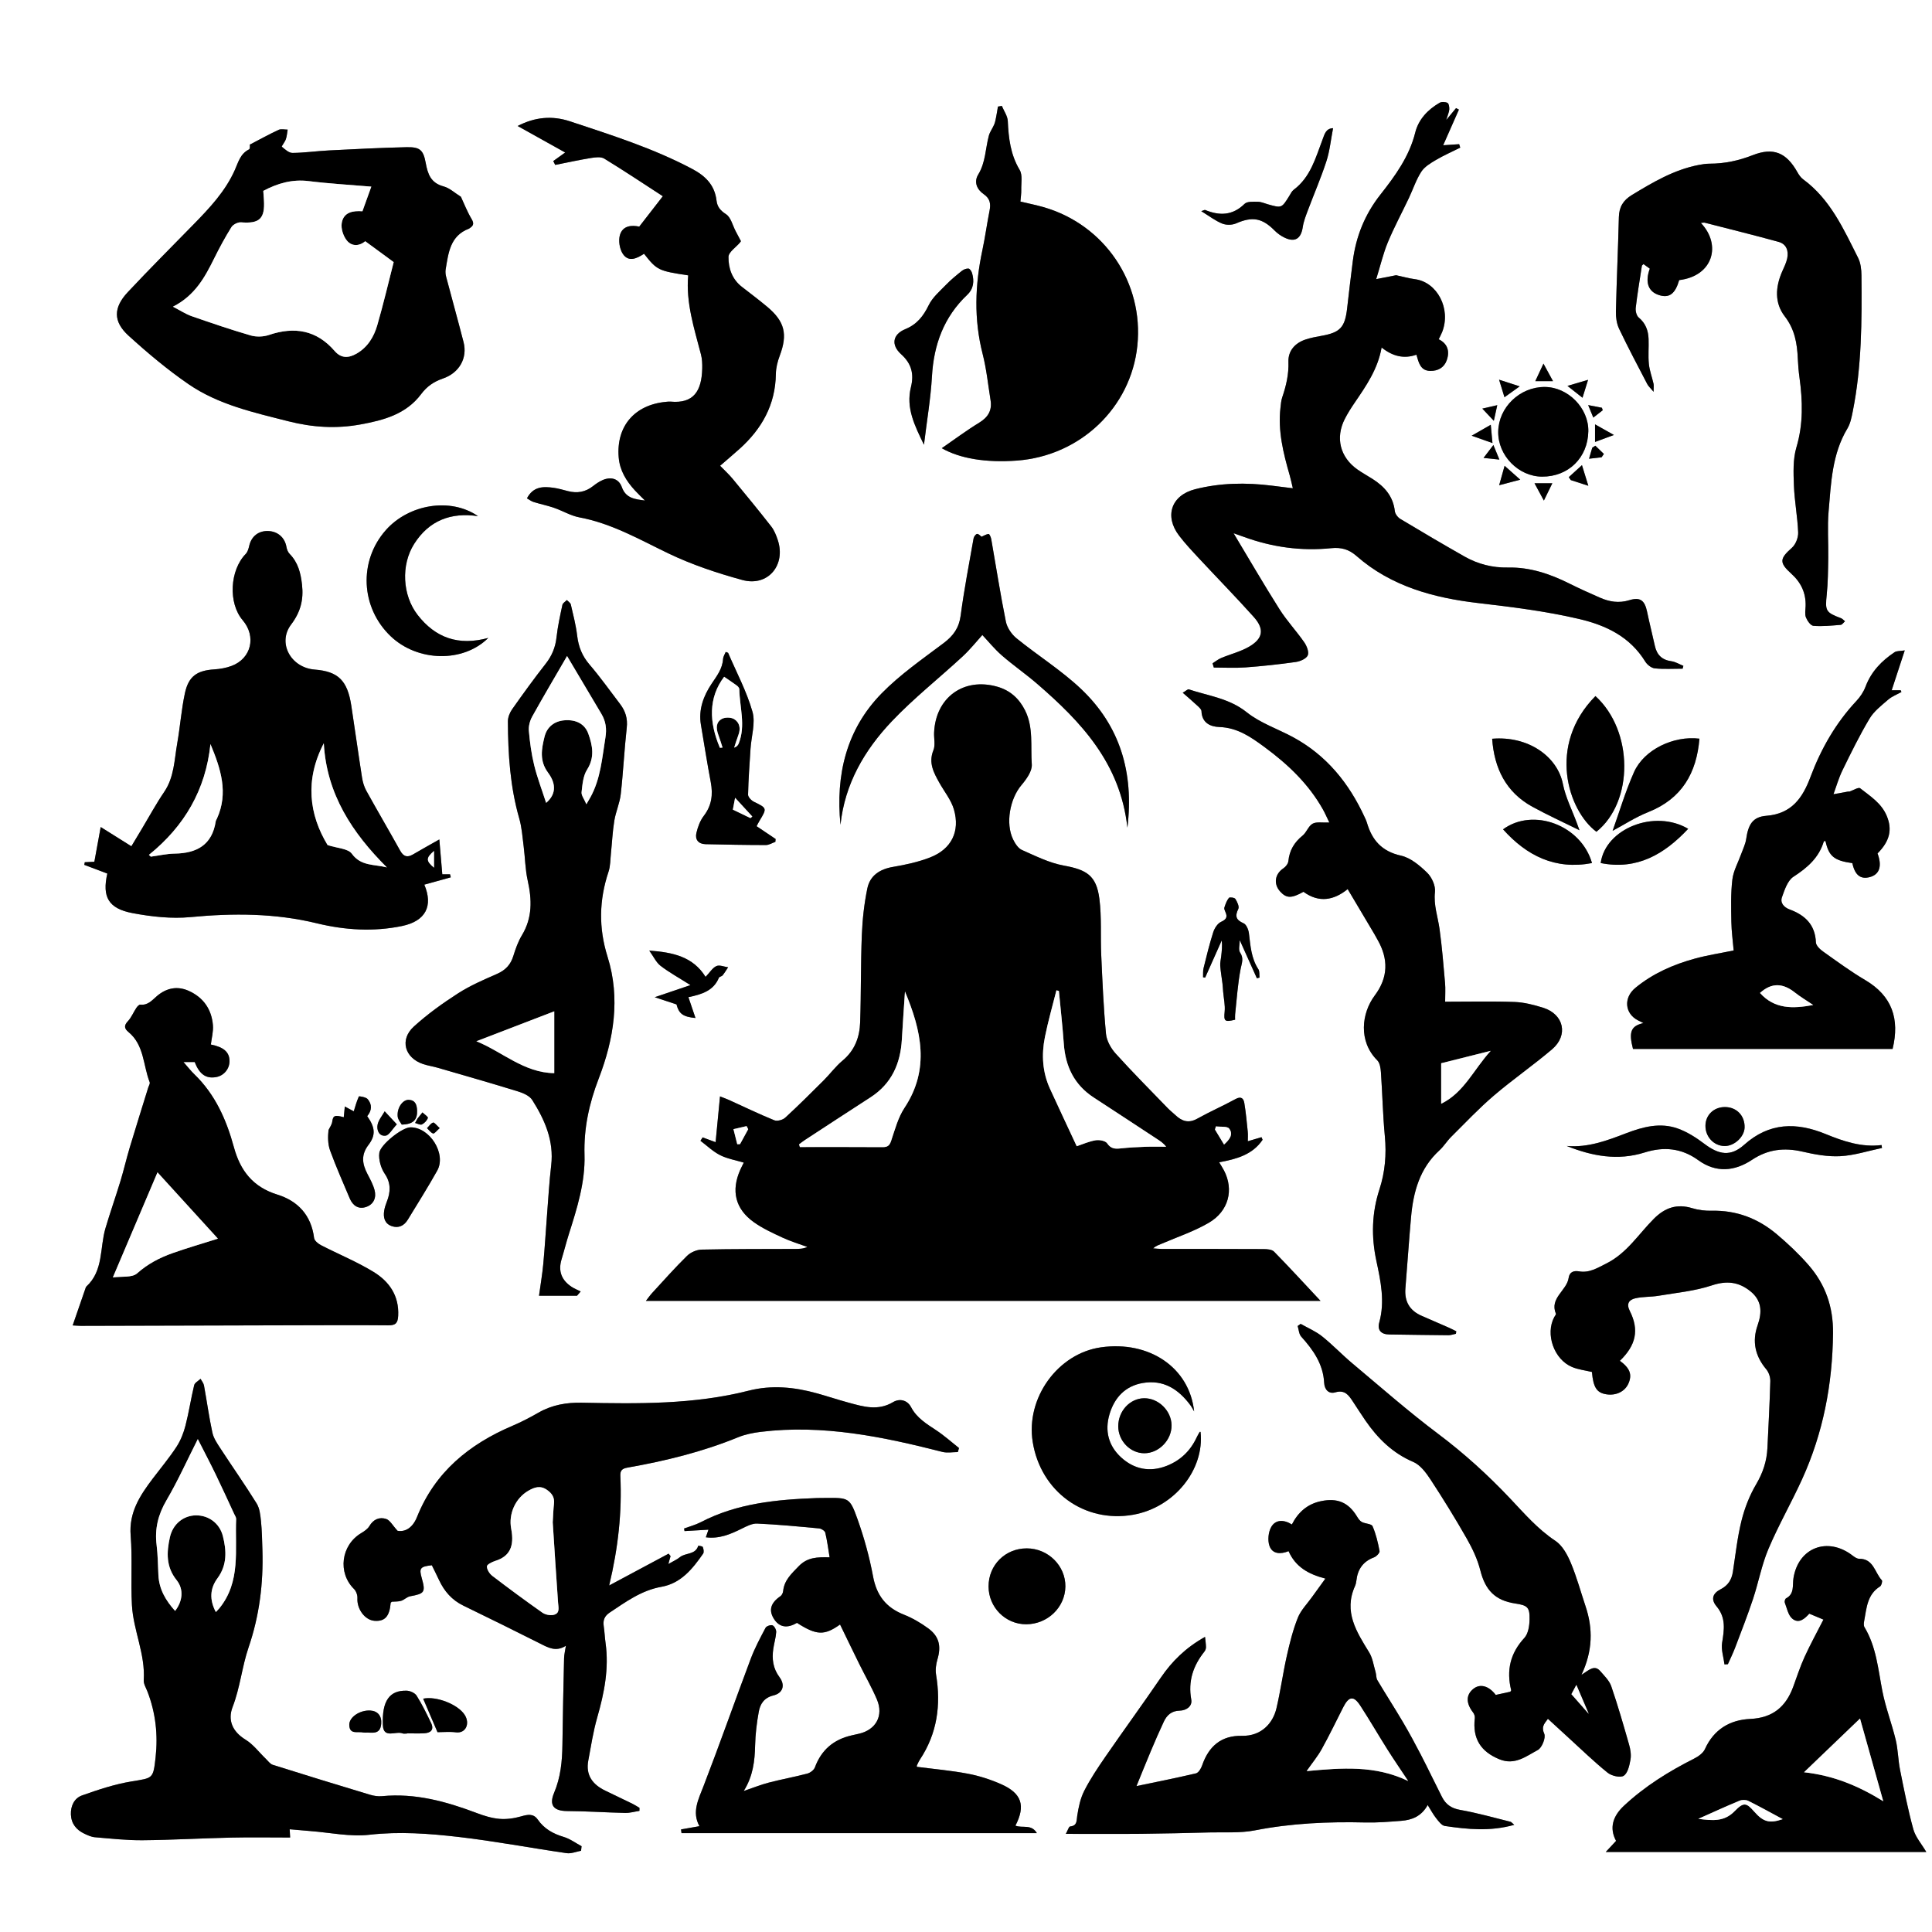 <svg xmlns="http://www.w3.org/2000/svg" xmlns:xlink="http://www.w3.org/1999/xlink" id="Capa_1" x="0px" y="0px" viewBox="0 0 2000 2000" style="enable-background:new 0 0 2000 2000;" xml:space="preserve"><rect x="0" y="0" width="2000" height="2000" fill="#808080" stroke="none"/><g>	<path style="fill:#FFFFFF;" d="M0,0c666.666,0,1333.333,0,2000,0c0,666.667,0,1333.333,0,2000c-666.667,0-1333.333,0-2000,0  C0,1333.333,0,666.667,0,0z M1291.732,1181.409c0-3.47,0.269-6.629-0.05-9.728c-1.026-9.99-1.921-20.016-3.581-29.909  c-0.786-4.686-3.286-7.221-9.072-4.044c-12.996,7.137-26.67,13.049-39.598,20.298c-9.023,5.059-15.885,2.692-22.615-3.629  c-2.606-2.448-5.464-4.641-7.942-7.207c-18.085-18.723-36.474-37.176-53.905-56.491c-4.952-5.487-9.377-13.326-10.049-20.463  c-2.556-27.124-3.704-54.391-4.933-81.625c-0.877-19.439,0.544-39.114-1.927-58.315c-3.071-23.87-13.08-29.963-36.769-34.25  c-14.959-2.707-29.225-9.915-43.349-16.134c-3.938-1.734-7.127-6.711-9.176-10.922c-8.103-16.655-3.246-42.21,8.562-56.162  c5.14-6.073,11.299-14.579,10.777-21.512c-1.405-18.661,1.956-38.139-6.976-55.957c-6.18-12.328-15.495-20.714-28.786-24.499  c-34.774-9.901-63.819,11.213-65.37,47.526c-0.261,6.106,1.457,12.919-0.696,18.2c-5.326,13.064,0.283,23.244,6.164,33.765  c5.129,9.176,12.205,17.777,15.056,27.608c6.586,22.706-2.598,41.033-24.536,49.604c-12.267,4.793-25.479,7.636-38.522,9.849  c-13.715,2.327-23.815,8.949-26.572,22.275c-3.261,15.76-5.05,31.993-5.693,48.092c-1.205,30.185-0.716,60.436-1.753,90.631  c-0.527,15.335-5.608,29.051-18.189,39.501c-7.202,5.983-12.859,13.79-19.535,20.452c-13.106,13.079-26.228,26.161-39.863,38.676  c-2.557,2.347-8.288,3.888-11.278,2.669c-15.853-6.458-31.292-13.929-46.891-21.013c-2.182-0.991-4.452-1.787-9.317-3.722  c-1.642,17.051-3.108,32.272-4.565,47.4c-4.343-1.599-8.892-3.273-13.441-4.947c-0.743,1.172-1.485,2.345-2.228,3.517  c6.727,5.047,12.934,11.123,20.325,14.853c7.449,3.759,16.073,5.188,24.513,7.738c-1.088,2.212-2.451,4.765-3.624,7.403  c-9.625,21.629-5.285,40.439,13.985,54.218c9.15,6.542,19.665,11.325,29.936,16.1c8.216,3.82,16.998,6.424,25.528,9.568  c-4.475,2.07-8.598,2.055-12.721,2.072c-32.226,0.13-64.457-0.016-96.67,0.685c-5.148,0.112-11.415,2.806-15.099,6.415  c-12.54,12.281-24.188,25.477-36.097,38.396c-2.245,2.435-4.131,5.201-6.543,8.273c233.032,0,464.555,0,698.356,0  c-16.942-18.098-32.251-34.805-48.103-50.978c-2.212-2.257-7.093-2.615-10.745-2.635c-35.153-0.195-70.308-0.115-105.462-0.164  c-2.976-0.004-5.951-0.379-8.926-0.582c2.853-2.734,5.889-3.567,8.753-4.802c16.379-7.064,33.573-12.76,48.857-21.71  c20.63-12.081,26.031-34.231,15.742-54.052c-1.429-2.753-3.154-5.353-5.061-8.561c17.982-3.286,34.569-7.816,44.962-23.265  c-0.37-0.9-0.741-1.8-1.111-2.7C1301.354,1178.565,1296.799,1179.911,1291.732,1181.409z M991.557,1503.18  c0.404-1.396,0.807-2.793,1.211-4.189c-7.789-6.148-15.216-12.844-23.461-18.304c-10.073-6.672-20.219-12.705-26.186-24.045  c-3.956-7.518-12.019-9.125-18.665-5.158c-15.639,9.335-30.811,4.653-46.176,0.478c-10.975-2.982-21.779-6.591-32.738-9.638  c-23.221-6.456-46.728-8.761-70.369-2.746c-56.807,14.451-114.691,13.648-172.591,12.486c-15.963-0.32-30.971,2.182-45.014,10.215  c-8.727,4.992-17.693,9.7-26.937,13.629c-44.85,19.062-80.274,47.893-98.886,94.335c-4.359,10.877-11.757,15.879-20.163,14.436  c-5.161-5.577-7.861-10.984-11.892-12.293c-6.799-2.208-13.169,0.325-17.311,7.4c-1.794,3.064-5.334,5.389-8.527,7.305  c-20.872,12.52-24.424,41.011-7.386,57.81c2.229,2.198,3.73,6.407,3.536,9.559c-0.674,10.966,7.556,22.53,17.493,23.37  c10.859,0.918,15.809-4.513,16.915-18.446c0.037-0.467,0.862-0.871,1.304-1.29c3.194-0.269,6.583-0.009,9.592-0.955  c3.248-1.021,5.976-4.082,9.218-4.672c15.089-2.748,16.195-4.221,12.037-18.975c-2.852-10.122-1.607-11.796,10.475-13.151  c2.438,4.991,5.061,10.182,7.528,15.447c5.416,11.561,13.302,20.604,25.009,26.3c26.581,12.934,53.11,25.98,79.504,39.29  c8.442,4.257,16.48,8.896,26.741,2.292c-0.801,5.309-1.794,9.102-1.882,12.915c-0.69,29.899-1.339,59.799-1.724,89.703  c-0.219,17.028-1.831,33.602-8.59,49.601c-5.499,13.017-0.333,18.834,13.479,18.901c20.028,0.097,40.047,1.505,60.079,1.945  c4.904,0.108,9.842-1.371,14.765-2.121c0.017-1.05,0.034-2.1,0.05-3.15c-2.417-1.413-4.758-2.982-7.265-4.211  c-9.336-4.58-18.718-9.07-28.101-13.555c-13.146-6.284-20.465-16-17.637-31.153c2.798-14.989,5.115-30.161,9.305-44.777  c7.244-25.267,12.266-50.554,8.573-76.954c-0.811-5.795-1.021-11.676-1.892-17.46c-0.92-6.106,0.821-10.466,6.154-14.012  c16.773-11.153,32.926-23.036,53.634-26.7c20.161-3.568,32.174-18.582,43.1-34.267c1.083-1.555,0.494-4.833-0.33-6.911  c-0.378-0.954-4.686-1.382-4.71-1.3c-2.858,9.543-13.173,7.065-18.977,11.804c-3.12,2.547-6.976,4.193-11.967,7.1  c1.127-4.037,1.706-6.109,2.285-8.182c-0.666-0.849-1.332-1.698-1.998-2.547c-19.833,10.615-39.666,21.23-61.564,32.95  c9.387-39.224,13.338-75.96,11.585-113.206c-0.267-5.668,1.557-7.784,7.304-8.795c39.14-6.885,77.597-16.293,114.531-31.412  c7.405-3.031,15.602-4.665,23.593-5.64c64.259-7.84,126.255,5.032,187.958,20.775  C980.591,1504.291,986.216,1503.18,991.557,1503.18z M454.795,868.989c-11.071,6.283-19.229,10.778-27.248,15.508  c-6.033,3.559-9.911,2.201-13.337-3.973c-11.503-20.731-23.524-41.175-34.999-61.921c-2.309-4.175-3.724-9.096-4.468-13.843  c-3.876-24.717-7.29-49.506-11.079-74.238c-3.977-25.961-13.434-35.448-37.825-37.364c-25.041-1.966-38.766-27.77-24.534-46.573  c9.896-13.075,13.087-25.813,11.335-41.398c-1.351-12.021-4.089-22.901-12.82-31.799c-1.769-1.802-2.87-4.713-3.315-7.28  c-1.654-9.533-8.92-16.047-18.856-16.39c-10.107-0.349-17.401,5.492-19.67,15.318c-0.678,2.935-1.605,6.328-3.593,8.365  c-16.551,16.958-18.274,50.913-3.193,68.605c14.352,16.836,8.996,39.679-11.466,47.346c-5.67,2.125-11.94,3.211-18.01,3.602  c-17.717,1.141-26.527,7.058-30.305,24.63c-3.679,17.109-4.915,34.728-7.961,51.993c-3.02,17.117-3.068,34.963-13.543,50.319  c-8.213,12.04-15.164,24.941-22.678,37.459c-3.593,5.985-7.19,11.968-11.231,18.693c-10.875-6.824-20.316-12.749-31.755-19.927  c-2.363,12.944-4.425,24.235-6.566,35.963c-2.847,0.137-6.384,0.307-9.921,0.478c-0.167,0.909-0.335,1.818-0.502,2.726  c7.933,3.003,15.866,6.005,23.839,9.023c-5.458,24.069,0.964,36.22,26.213,40.964c19.582,3.68,40.194,5.98,59.893,4.107  c44.11-4.194,87.518-4.111,130.813,6.421c29.018,7.059,58.616,8.912,88.069,2.827c24.712-5.105,32.482-20.888,23.174-42.842  c9.027-2.5,18.205-5.042,27.382-7.584c-0.249-1.043-0.499-2.087-0.748-3.13c-3.243,0-6.487,0-8.035,0  C456.831,892.985,455.846,881.379,454.795,868.989z M1276.998,552.009c2.97,1.042,6.846,2.354,10.688,3.759  c29.184,10.668,59.35,14.853,90.179,11.72c10.648-1.082,18.492,1.111,26.492,8.145c35.772,31.454,80.165,43.305,125.459,48.597  c35.278,4.122,70.275,8.414,104.842,16.515c28.182,6.604,52.685,18.437,68.565,44.184c1.985,3.219,6.3,6.601,9.833,6.958  c9.514,0.962,19.189,0.329,28.8,0.329c0.259-0.98,0.518-1.961,0.777-2.941c-4.144-1.655-8.166-4.195-12.456-4.784  c-9.775-1.342-15.035-6.647-17.083-15.98c-2.574-11.73-5.55-23.374-8.004-35.127c-2.455-11.757-6.965-15.587-18.405-12.076  c-10.802,3.315-20.554,1.694-30.283-2.55c-10.718-4.675-21.394-9.483-31.854-14.705c-20.037-10.004-40.757-17.001-63.509-16.557  c-15.967,0.311-31.068-3.505-44.897-11.357c-22.339-12.683-44.484-25.714-66.504-38.943c-2.644-1.588-5.392-5.163-5.72-8.084  c-1.728-15.377-10.673-25.4-22.981-33.246c-5.21-3.321-10.661-6.288-15.704-9.84c-18.003-12.675-23.071-32.845-13.074-52.385  c2.951-5.768,6.462-11.29,10.117-16.652c11.916-17.48,24.042-34.821,27.966-57.257c11.202,8.97,22.969,12.093,36.018,7.45  c2.469,8.49,4.204,16.668,14.484,16.779c7.913,0.085,14.197-3.475,16.869-10.894c3.323-9.224,1.129-17.256-8.264-21.862  c1.392-2.909,2.662-5.183,3.601-7.586c9.357-23.929-5.065-51.59-28.215-54.608c-6.458-0.842-12.787-2.668-19.461-4.105  c-5.155,1.011-11.197,2.196-20.628,4.046c4.483-14.468,7.308-26.752,12.083-38.224c6.466-15.536,14.498-30.415,21.718-45.642  c4.314-9.099,7.46-18.904,12.857-27.28c3.344-5.189,9.563-8.901,15.134-12.187c8.099-4.777,16.778-8.572,25.209-12.786  c-0.373-1.191-0.747-2.382-1.12-3.573c-5.103,0.344-10.207,0.688-16.56,1.117c5.583-12.65,10.941-24.789,16.299-36.928  c-0.989-0.51-1.978-1.02-2.968-1.53c-2.787,3.379-5.574,6.758-10.164,12.323c1.675-5.561,3.002-8.265,3.166-11.038  c0.135-2.293-0.442-5.968-1.888-6.704c-2.223-1.131-6.059-1.304-8.169-0.083c-12.187,7.052-21.805,17.19-25.193,30.794  c-6.189,24.848-20.772,44.829-35.976,64.134c-16.288,20.682-25.454,43.585-28.702,69.278c-2.039,16.132-3.993,32.275-5.808,48.434  c-2.233,19.886-7.191,25.2-26.81,28.65c-5.431,0.955-10.908,2.007-16.13,3.724c-11.018,3.621-18.242,11.757-17.843,23.057  c0.461,13.034-2.358,24.917-6.434,36.904c-1.134,3.336-1.375,7.008-1.788,10.553c-2.813,24.167,2.94,47.174,9.53,70.074  c1.188,4.13,2.034,8.358,3.252,13.435c-8.353-1.038-15.083-1.872-21.812-2.711c-26.71-3.327-53.319-2.946-79.478,3.749  c-24.579,6.291-31.885,27.81-16.448,48.023c6.302,8.252,13.473,15.871,20.56,23.488c18.834,20.241,38.192,40.007,56.645,60.587  c11.372,12.683,9.791,22.532-4.989,31.012c-8.846,5.075-19.138,7.589-28.648,11.568c-3.19,1.335-5.974,3.642-8.943,5.505  c0.435,1.458,0.869,2.916,1.304,4.373c10.905,0,21.857,0.649,32.703-0.148c17.406-1.28,34.793-3.152,52.071-5.595  c4.58-0.647,10.882-3.324,12.469-6.841c1.518-3.361-0.998-9.774-3.615-13.544c-8.136-11.719-18.055-22.256-25.66-34.278  C1308.087,604.696,1292.682,578.11,1276.998,552.009z M601.498,1915.907c0.189-1.565,0.378-3.13,0.567-4.696  c-6.138-3.29-11.949-7.673-18.487-9.626c-11.017-3.292-20.204-8.37-26.869-17.955c-4.563-6.563-10.531-5.241-17.39-3.277  c-7.151,2.047-15.009,3.143-22.375,2.512c-7.96-0.682-15.958-3.18-23.504-6.036c-31.597-11.957-63.643-20.771-97.967-17.449  c-4.1,0.397-8.544-0.29-12.522-1.49c-33.576-10.125-67.108-20.396-100.554-30.94c-2.769-0.873-4.877-3.993-7.172-6.194  c-6.97-6.688-12.978-14.908-21.015-19.834c-13.678-8.384-18.665-20.251-13.396-33.884c7.776-20.121,9.686-41.667,16.49-61.582  c11.277-33.009,15.38-66.326,14.353-100.715c-0.301-10.078-0.472-20.19-1.499-30.204c-0.635-6.19-1.346-13.111-4.488-18.174  c-11.994-19.323-25.103-37.949-37.532-57.008c-3.321-5.093-7.02-10.512-8.268-16.275c-3.501-16.156-5.714-32.587-8.703-48.861  c-0.446-2.426-2.335-4.587-3.557-6.87c-2.278,2.179-5.974,4.015-6.598,6.594c-3.36,13.884-5.448,28.085-9.019,41.907  c-1.972,7.631-5.01,15.374-9.303,21.93c-7.464,11.4-16.277,21.916-24.516,32.808c-13.217,17.473-24.825,34.969-22.914,58.993  c1.902,23.899-0.003,48.081,1.319,72.053c1.444,26.18,14.008,50.745,12.225,77.633c-0.258,3.89,2.382,8.028,3.896,11.969  c8.453,22.003,10.958,44.737,8.364,68.074c-2.491,22.412-2.758,21.165-24.963,24.83c-17.405,2.873-34.49,8.554-51.184,14.486  c-8.003,2.844-11.908,10.861-11.516,19.872c0.409,9.406,5.592,15.755,13.806,19.669c3.494,1.665,7.262,3.426,11.024,3.742  c16.44,1.384,32.932,3.24,49.389,3.098c30.503-0.263,60.989-2.046,91.493-2.724c20.321-0.452,40.66-0.086,61.234-0.086  c-0.194-3.519-0.316-5.73-0.47-8.531c7.758,0.675,14.544,1.33,21.342,1.844c20.404,1.542,41.163,6.103,61.139,3.83  c31.175-3.548,61.823-1.269,92.391,2.265c37.417,4.326,74.511,11.397,111.816,16.789  C591.322,1919.08,596.509,1916.808,601.498,1915.907z M258.571,149.725c0.021-0.175,0.571,4.274-0.755,4.93  c-9.069,4.487-11.1,13.183-14.725,21.33c-9.83,22.088-26.172,39.41-42.827,56.435c-22.743,23.248-45.738,46.265-67.968,69.996  c-15.037,16.053-15.295,30.466,0.817,45.117c19.651,17.87,40.169,35.124,62.029,50.145c31.063,21.345,67.662,29.341,103.689,38.493  c24.766,6.292,49.255,7.805,74.358,3.212c24.104-4.411,47.211-10.56,62.847-31.485c5.865-7.85,13.023-12.809,22.44-16.037  c17.186-5.891,25.591-21.365,21.403-37.68c-5.806-22.616-12.095-45.108-18.043-67.689c-0.643-2.441-0.903-5.2-0.488-7.667  c2.862-16.994,4.565-34.748,24.193-42.151c0.293-0.111,0.519-0.389,0.793-0.564c3.994-2.561,4.495-4.994,1.777-9.538  c-4.512-7.545-7.703-15.88-10.976-22.869c-6.228-3.862-11.617-9.043-17.941-10.741c-13.225-3.551-16.353-12.587-18.533-24.488  c-2.504-13.671-6.326-16.41-20.114-16.098c-26.634,0.602-53.255,1.981-79.866,3.325c-12.659,0.639-25.279,2.484-37.927,2.599  c-3.741,0.034-7.739-3.703-11.011-6.44c-0.428-0.358,3.204-4.922,4.192-7.8c1.078-3.139,1.268-6.583,1.846-9.893  c-3.149,0.022-6.761-0.959-9.363,0.245C278.783,138.868,269.482,144.045,258.571,149.725z M597.325,1341.344  c1.268-1.472,2.535-2.945,3.803-4.417c-3.11-1.561-6.404-2.842-9.298-4.733c-10.547-6.891-14.223-16.373-10.475-28.63  c2.658-8.691,4.833-17.533,7.584-26.193c8.489-26.715,16.964-53.59,16.135-81.928c-0.806-27.555,4.834-53.238,14.7-78.895  c15.7-40.825,22.604-83.222,9.167-126.1c-9.358-29.86-8.769-58.714,0.998-88.042c2-6.004,1.841-12.749,2.512-19.17  c1.173-11.228,1.665-22.559,3.486-33.676c1.516-9.26,5.615-18.153,6.663-27.424c2.588-22.897,3.663-45.965,6.215-68.867  c1.061-9.52-1.398-17.246-6.913-24.47c-10.456-13.698-20.445-27.804-31.651-40.861c-7.597-8.851-11.39-18.377-12.753-29.768  c-1.306-10.918-4.097-21.674-6.596-32.418c-0.409-1.756-2.679-3.08-4.089-4.603c-1.594,1.666-4.205,3.115-4.615,5.034  c-2.378,11.114-4.852,22.272-6.092,33.547c-1.146,10.414-4.754,19.138-11.234,27.394c-12.033,15.333-23.465,31.153-34.702,47.084  c-2.484,3.522-4.412,8.355-4.394,12.576c0.141,33.907,2.288,67.586,11.75,100.487c2.666,9.269,3.324,19.146,4.557,28.789  c1.511,11.815,1.617,23.908,4.197,35.465c4.409,19.753,4.962,38.475-5.962,56.586c-3.98,6.598-6.644,14.149-8.935,21.566  c-2.815,9.115-8.274,14.735-17.031,18.571c-13.684,5.994-27.602,11.979-40.104,20.016c-16.063,10.327-31.791,21.617-45.879,34.451  c-14.866,13.542-9.475,32.429,9.669,38.82c4.918,1.642,10.135,2.366,15.126,3.816c27.774,8.066,55.588,16.01,83.22,24.542  c5.366,1.657,11.875,4.533,14.63,8.889c12.962,20.492,22.556,42.198,19.574,67.618c-2.003,17.069-2.979,34.261-4.322,51.406  c-1.319,16.848-2.285,33.726-3.86,50.549c-1.004,10.726-2.835,21.374-4.422,32.991  C572.319,1341.344,584.822,1341.344,597.325,1341.344z M1567.533,1889.07c-2.121-1.761-2.919-2.946-3.947-3.199  c-17.308-4.264-34.508-9.201-52.033-12.263c-9.117-1.593-14.898-5.708-18.78-13.33c-7.377-14.487-14.346-29.183-21.818-43.62  c-5.96-11.515-12.138-22.937-18.72-34.105c-8.575-14.549-17.757-28.74-26.39-43.257c-1.373-2.309-1.03-5.578-1.834-8.299  c-2.045-6.918-3.02-14.559-6.686-20.519c-13.074-21.257-26.572-42.035-14.654-68.523c0.789-1.753,1.233-3.739,1.445-5.659  c1.293-11.72,6.894-19.891,18.296-24.136c2.479-0.923,6.034-4.666,5.696-6.476c-1.638-8.772-3.707-17.646-7.248-25.775  c-1.105-2.536-7.502-2.464-11.081-4.34c-2.081-1.09-3.684-3.492-4.976-5.623c-8.89-14.66-20.246-19.467-37.163-15.99  c-14.09,2.896-23.76,11.345-30.312,24.176c-8.287-5.258-16.762-5.129-21.213,2.351c-3.145,5.285-4.012,14-1.973,19.805  c3.033,8.635,11.685,8.802,19.771,5.451c7.114,16.105,20.217,23.804,38.109,28.409c-5.374,7.414-9.685,13.284-13.913,19.213  c-5.032,7.057-11.522,13.557-14.636,21.39c-5.008,12.598-8.349,25.96-11.333,39.238c-4.06,18.067-6.532,36.497-10.789,54.511  c-3.67,15.53-15.746,28.84-35.721,28.415c-21.315-0.453-34.342,10.675-41.236,30.729c-1.085,3.156-3.69,7.513-6.338,8.135  c-21.331,5.008-42.84,9.253-61.576,13.164c4.4-10.758,9.538-23.609,14.91-36.361c4.28-10.158,8.664-20.282,13.349-30.258  c3.208-6.829,8.001-11.283,16.503-11.471c6.719-0.149,13.227-4.398,11.944-11.474c-3.456-19.053,1.959-35,13.588-49.612  c0.955-1.199,1.644-2.983,1.642-4.494c-0.005-3.251-0.542-6.502-0.964-10.794c-20.117,11.282-34.188,25.236-45.781,42.203  c-18.719,27.394-38.274,54.216-57.125,81.522c-7.934,11.493-15.79,23.185-22.122,35.583c-4.011,7.852-5.915,17.054-7.283,25.881  c-0.836,5.391,0.121,10.252-7.35,11.097c-1.419,0.16-2.42,4.01-4.445,7.651c27.674,0,52.71,0.188,77.743-0.054  c23.732-0.229,47.463-0.809,71.189-1.424c15.568-0.404,31.516,0.837,46.615-2.121c37.974-7.439,76.11-9.119,114.594-8.186  c12.319,0.298,24.699-0.745,37.01-1.696c11.127-0.859,20.964-4.657,27.437-16.363c3.271,5.181,5.673,9.763,8.834,13.744  c2.49,3.136,5.634,7.458,8.97,7.945C1519.082,1893.66,1542.548,1896.14,1567.533,1889.07z M949.161,1829.006  c0-0.272-0.205-0.999,0.036-1.518c0.959-2.058,1.882-4.168,3.13-6.052c17.865-26.963,21.89-56.44,16.68-87.858  c-0.846-5.102-0.033-10.861,1.448-15.893c3.974-13.499,1.867-23.645-9.518-31.985c-7.788-5.704-16.408-10.738-25.363-14.288  c-18.39-7.291-28.144-19.873-31.792-39.511c-3.719-20.021-9.197-39.914-16.034-59.104c-8.066-22.639-9.108-22.321-33.363-22.123  c-2.928,0.024-5.859-0.009-8.785,0.098c-41.485,1.526-82.47,5.334-120.221,25.005c-5.406,2.817-11.47,4.374-17.229,6.514  c0.154,0.894,0.308,1.788,0.462,2.682c8.043-0.47,16.086-0.94,24.779-1.449c-1.036,3.003-1.816,5.265-2.717,7.877  c13.905,1.793,25.409-3.142,36.887-8.82c5.12-2.533,10.93-5.624,16.288-5.383c21.432,0.963,42.821,3.015,64.192,5.033  c2.293,0.216,5.818,2.488,6.278,4.405c1.988,8.283,3.048,16.788,4.492,25.494c-12.864-0.328-23.086-0.065-32.055,9.267  c-7.387,7.684-14.886,14.333-16.043,25.624c-0.192,1.872-1.279,4.291-2.747,5.291c-10.048,6.843-12.433,14.354-6.971,23.266  c5.499,8.973,13.783,10.488,23.986,4.388c20.339,13.042,28.392,13.291,44.641,1.729c6.603,13.577,13.181,27.266,19.907,40.883  c6.045,12.238,12.882,24.127,18.234,36.655c7.179,16.807-0.949,31.504-18.653,35.536c-2.535,0.577-5.072,1.146-7.607,1.726  c-18.547,4.242-31.22,14.994-37.913,33.059c-1.039,2.804-4.826,5.659-7.878,6.464c-13.171,3.478-26.621,5.891-39.808,9.314  c-8.304,2.156-16.322,5.415-26.002,8.7c9.694-15.493,11.424-31.079,11.792-47.241c0.264-11.628,1.7-23.325,3.771-34.783  c1.476-8.166,5.566-14.552,15.206-16.906c9.815-2.396,12.422-10.611,6.269-18.885c-6.807-9.154-7.971-18.943-6.405-29.544  c0.85-5.754,2.623-11.413,2.986-17.177c0.148-2.347-1.816-6.096-3.787-6.934c-1.817-0.773-6.304,0.769-7.244,2.546  c-5.547,10.482-11.186,21.035-15.35,32.107c-16.46,43.776-31.929,87.929-48.77,131.554c-5.419,14.037-12.375,27.082-4.313,41.685  c-7.001,1.237-13.027,2.302-19.053,3.366c0.165,1.277,0.331,2.553,0.496,3.83c122.616,0,245.232,0,367.847,0  c-5.625-9.707-15.003-4.835-22.177-7.741c10.656-20.644,6.623-33.467-14.853-42.938c-10.908-4.81-22.558-8.582-34.255-10.808  C984.621,1832.845,966.842,1831.308,949.161,1829.006z M1496.007,1036.966c0-7.632,0.429-13.447-0.079-19.179  c-1.661-18.745-3.125-37.534-5.721-56.159c-1.773-12.717-6.269-24.768-4.732-38.281c0.728-6.399-3.269-15.248-8.092-19.929  c-7.681-7.454-17.152-15.472-27.1-17.67c-19.946-4.409-30.101-16.19-35.33-34.396c-0.535-1.861-1.443-3.623-2.257-5.395  c-16.179-35.223-39.518-64.103-74.086-82.817c-16.008-8.666-34.035-14.653-47.983-25.809  c-18.102-14.478-39.616-16.918-59.979-23.721c-1.073-0.358-2.899,1.539-6.291,3.487c5.594,4.919,10.279,8.869,14.748,13.051  c1.864,1.744,4.592,3.938,4.659,6.001c0.399,12.18,9.258,16.136,18.394,16.438c18.917,0.625,32.781,10.394,47.097,20.94  c24.141,17.782,45.38,38.001,60.217,64.338c2.133,3.786,3.844,7.81,6.652,13.576c-7.24,0.342-13.267-0.983-17.331,1.255  c-4.36,2.401-6.226,8.957-10.331,12.275c-8.628,6.972-13.632,15.316-14.738,26.42c-0.265,2.665-2.724,5.876-5.095,7.432  c-8.939,5.866-10.569,16.311-3.264,24.228c6.458,6.999,11.649,7.039,23.985,0.131c16.081,11.733,31.484,8.823,45.757-2.777  c9.47,15.935,18.604,31.289,27.717,46.655c1.161,1.958,2.201,3.988,3.327,5.967c11.26,19.781,10.954,38.829-2.975,57.437  c-13.727,18.337-17.214,47.438,2.549,67.148c2.728,2.721,3.517,8.148,3.814,12.419c1.535,22.057,1.965,44.208,4.058,66.204  c1.792,18.835,0.206,37.17-5.578,54.917c-8.004,24.559-8.564,49.086-3.194,74.138c4.501,20.995,8.973,42.016,2.997,63.646  c-2.221,8.036,1.895,12.382,10.263,12.499c20.428,0.284,40.855,0.632,61.284,0.784c2.594,0.019,5.196-0.973,7.795-1.497  c0.123-0.862,0.246-1.724,0.369-2.586c-2.649-1.294-5.258-2.678-7.954-3.865c-9.204-4.054-18.424-8.074-27.667-12.041  c-12.636-5.423-18.178-14.904-17.035-28.626c2.051-24.632,3.647-49.304,5.867-73.92c2.348-26.042,9.044-50.324,29.363-68.871  c4.531-4.136,7.79-9.639,12.162-13.98c14.486-14.382,28.54-29.309,44.019-42.555c19.51-16.694,40.75-31.361,60.327-47.981  c17.225-14.624,12.37-36.327-9.157-43.08c-9.555-2.997-19.614-5.607-29.534-5.975  C1544.575,1036.378,1521.173,1036.966,1496.007,1036.966z M75.234,1372.065c3.943,0.214,6.184,0.447,8.425,0.441  c73.555-0.18,147.11-0.4,220.665-0.575c32.547-0.077,65.096-0.253,97.641,0.041c7.517,0.068,9.847-2.258,10.239-9.908  c1.062-20.75-9.284-35.458-25.403-45.335c-17.357-10.637-36.458-18.407-54.616-27.78c-2.924-1.51-6.691-4.635-7.033-7.391  c-2.914-23.462-16.69-38.303-38.048-44.925c-25.227-7.823-38.326-24.661-44.98-49.117c-7.673-28.2-19.323-54.562-40.896-75.418  c-3.815-3.688-7.092-7.932-11.285-12.674c4.664,0,8.173,0,11.595,0c5.013,12.757,11.766,17.43,22.246,15.555  c7.988-1.428,13.841-8.466,13.815-16.61c-0.029-9.233-6.098-14.457-19.316-17.08c0.794-6.711,2.682-13.439,2.147-19.969  c-1.349-16.48-9.853-28.742-25.064-35.599c-11.857-5.345-23.064-2.924-32.767,5.268c-5.197,4.388-9.376,9.898-17.354,9.001  c-1.259-0.141-3.155,1.941-4.134,3.41c-3.025,4.539-5.096,9.895-8.76,13.781c-4.358,4.622-3.55,7.724,0.704,11.232  c16.324,13.46,15.051,34.411,21.899,51.897c0.553,1.413-0.926,3.636-1.494,5.472c-6.399,20.709-12.933,41.378-19.158,62.139  c-3.439,11.468-6.1,23.17-9.583,34.623c-4.976,16.359-10.675,32.5-15.534,48.892c-6.023,20.32-1.86,43.951-19.796,60.385  c-0.445,0.408-0.643,1.131-0.855,1.742C84.236,1345.973,79.955,1358.387,75.234,1372.065z M767.01,249.652  c-1.895-3.592-3.669-6.958-5.445-10.324c-3.189-6.043-4.938-14.306-9.942-17.553c-5.938-3.853-9.116-7.715-9.87-14.128  c-1.896-16.125-11.462-25.538-25.436-32.924c-40.208-21.253-83.258-34.865-126.145-49.092c-18.783-6.231-36.505-4.402-54.32,4.784  c16.71,9.321,33.136,18.484,49.213,27.453c-4.427,3.179-8.386,6.023-12.345,8.866c0.679,1.327,1.358,2.654,2.037,3.981  c12.292-2.431,24.54-5.137,36.9-7.149c4.531-0.738,10.363-1.521,13.838,0.603c20.752,12.678,40.988,26.2,60.664,38.963  c-8.28,10.669-16.12,20.772-24.413,31.459c-7.684-1.684-17.018-1.126-19.943,8.533c-1.783,5.888-0.43,14.657,3.018,19.77  c5.991,8.885,14.707,4.524,21.878-0.198c13.451,17.025,14.791,17.684,45.727,22.353c-2.532,28.238,6.217,54.884,13.218,81.87  c1.207,4.652,1.42,9.691,1.307,14.533c-0.548,23.4-8.951,36.519-32.796,34.299c-1.602-0.149-3.252,0.09-4.87,0.245  c-32.518,3.117-51.445,25.336-48.82,57.415c1.115,13.629,7.869,24.585,16.888,34.345c3.305,3.577,6.864,6.92,10.307,10.37  c-10.393-1.289-19.825-2.296-23.911-13.818c-3.159-8.909-11.351-11.123-20.108-7.24c-3.526,1.563-6.817,3.849-9.87,6.247  c-7.784,6.115-16.341,7.515-25.769,5.097c-5.037-1.292-10.069-2.804-15.201-3.49c-10.505-1.404-20.764-1.477-27.305,10.967  c2.276,1.277,4.442,3.006,6.908,3.778c6.977,2.183,14.198,3.625,21.099,6.006c8.891,3.069,17.291,8.232,26.382,9.931  c33.24,6.214,61.897,22.771,91.805,37.17c24.408,11.751,50.605,20.462,76.798,27.64c26.361,7.224,45.34-15.365,36.64-41.461  c-1.629-4.886-3.642-9.981-6.763-13.975c-12.982-16.612-26.36-32.919-39.806-49.161c-4.021-4.857-8.735-9.139-13.101-13.653  c7.421-6.44,13.88-11.88,20.157-17.522c23.034-20.703,37.105-45.665,37.556-77.465c0.09-6.343,1.744-12.944,4.001-18.927  c8.379-22.216,5.274-35.487-13.167-50.837c-8.497-7.072-17.331-13.742-26.07-20.52c-10.133-7.859-13.968-19.327-13.81-30.942  c0.068-4.983,7.663-9.862,11.833-14.793C766.166,250.909,766.332,250.625,767.01,249.652z M1662.242,1917.197  c112.442,0,221.753,0,331.88,0c-4.983-8.46-11.212-15.444-13.445-23.532c-5.593-20.261-9.641-40.969-13.77-61.605  c-2.036-10.174-2.037-20.789-4.452-30.846c-4.078-16.981-10.484-33.454-13.827-50.548c-4.426-22.631-6.219-45.808-18.531-66.217  c-0.997-1.653-0.697-4.417-0.297-6.533c2.493-13.219,3.045-27.316,16.454-35.671c1.465-0.913,2.645-5.488,1.823-6.364  c-7.359-7.852-8.464-22.389-23.532-22.264c-2.288,0.019-4.849-1.821-6.853-3.363c-25.695-19.767-55.997-8.267-61.09,23.36  c-1.214,7.54,1.287,16.247-7.708,21.025c-0.985,0.523-1.735,3.238-1.277,4.428c2.193,5.701,3.451,12.843,7.643,16.448  c6.837,5.88,13.08,0.092,17.687-5.051c5.693,2.382,10.699,4.478,14.659,6.135c-6.622,13.003-13.596,25.667-19.581,38.783  c-4.577,10.03-7.941,20.617-11.775,30.982c-7.639,20.65-21.297,32.007-44.39,33.066c-21.065,0.966-37.691,10.789-46.934,31.259  c-1.881,4.167-6.877,7.65-11.243,9.853c-26.266,13.255-51.019,28.646-72.61,48.815c-11.494,10.736-15.322,23.003-8.115,36.316  C1669.588,1909.298,1666.705,1912.398,1662.242,1917.197z M1971.792,673.284c-4.726,0.783-8.311,0.387-10.608,1.92  c-13.371,8.924-24.13,20.07-29.979,35.597c-2.012,5.341-5.438,10.522-9.358,14.709c-21.466,22.932-36.678,49.546-47.636,78.776  c-8.057,21.491-19.341,38.135-45.623,40.219c-14.405,1.142-18.788,9.168-20.956,24.093c-0.769,5.291-3.328,10.331-5.155,15.456  c-3.14,8.807-8.055,17.386-9.134,26.43c-1.724,14.438-1.291,29.185-1.048,43.789c0.165,9.94,1.561,19.861,2.394,29.641  c-13.986,2.881-27.205,4.902-40.021,8.399c-22.444,6.123-43.59,15.397-61.737,30.327c-12.528,10.308-10.956,26.745,2.813,33.681  c1.512,0.762,3.029,1.513,5.515,2.753c-13.097,3.081-15.321,9.215-10.789,26.8c89.8,0,179.682,0,268.734,0  c7.575-31.143-0.555-54.935-28.348-71.316c-15.097-8.898-29.286-19.372-43.601-29.534c-3.201-2.272-7.297-6.132-7.429-9.405  c-0.745-18.365-11.236-28.239-27.185-34.146c-5.884-2.179-10.036-6.804-7.956-12.673c2.709-7.643,5.809-17.248,11.872-21.183  c14.45-9.376,26.417-19.715,31.481-36.659c0.073-0.245,1.105-0.204,1.693-0.271c3.505,15.78,8.879,20.193,27.811,22.84  c2.666,12.45,8.555,17.086,18.264,14.378c9.931-2.769,12.67-11.338,7.816-24.448c12.884-12.929,15.276-24.882,9.627-38.62  c-5.523-13.43-17.148-20.582-27.613-28.817c-1.755-1.381-7.425,2.227-11.298,3.497c-0.272,0.089-0.652-0.191-0.952-0.137  c-4.692,0.836-9.38,1.698-15.388,2.795c2.839-7.673,5.357-16.662,9.385-24.913c8.82-18.067,17.698-36.184,28.002-53.413  c4.584-7.665,12.351-13.605,19.292-19.612c3.903-3.377,9.07-5.294,13.667-7.87c-0.243-0.604-0.486-1.208-0.728-1.811  c-2.978,0-5.955,0-9.349,0C1962.497,701.646,1966.692,688.846,1971.792,673.284z M1760.731,230.788  c2.095-0.15,3.103-0.472,3.973-0.249c25.497,6.526,51.052,12.844,76.424,19.827c8.196,2.255,10.625,9.32,8.965,17.161  c-0.993,4.69-3.271,9.14-5.22,13.589c-7.004,15.984-8.034,32.498,2.72,46.425c10.34,13.391,12.785,27.949,13.485,43.703  c0.289,6.493,0.826,13,1.712,19.437c3.348,24.336,4.045,48.202-3.158,72.416c-3.679,12.367-3.069,26.346-2.581,39.529  c0.6,16.215,3.753,32.335,4.396,48.551c0.21,5.289-2.541,12.379-6.433,15.838c-12.649,11.241-13.501,15.291-0.646,26.9  c10.115,9.135,15.215,20.005,14.79,33.577c-0.122,3.901-1.013,8.219,0.326,11.602c1.399,3.534,4.872,8.533,7.77,8.766  c9.313,0.747,18.792-0.242,28.171-0.999c1.597-0.129,3.019-2.413,4.522-3.702c-1.38-1.094-2.595-2.626-4.164-3.214  c-15.861-5.94-16.492-7.65-14.791-24.097c1.296-12.532,1.393-25.209,1.598-37.829c0.264-16.239-1.025-32.583,0.37-48.707  c2.541-29.363,3.526-59.227,19.469-85.747c3.08-5.124,4.31-11.567,5.516-17.577c9.341-46.559,9.474-93.749,9.024-140.94  c-0.058-6.064-0.793-12.772-3.453-18.054c-15.018-29.823-28.727-60.681-56.926-81.374c-2.494-1.83-4.436-4.716-5.991-7.474  c-11.325-20.087-24.648-25.955-46.232-17.502c-14.544,5.695-29.091,8.782-44.541,8.805c-3.871,0.006-7.789,0.621-11.605,1.366  c-25.408,4.964-47.197,17.873-68.946,31.081c-8.986,5.458-13.191,12.407-13.442,22.925c-0.779,32.528-2.301,65.038-3.049,97.566  c-0.138,5.995,0.76,12.63,3.298,17.96c9.215,19.346,19.282,38.288,29.172,57.308c1.144,2.2,3.19,3.931,6.536,7.934  c0-4.818,0.325-6.659-0.057-8.338c-1.559-6.845-4.131-13.561-4.827-20.476c-0.859-8.535,0.018-17.229-0.305-25.838  c-0.327-8.727-3.042-16.304-10.252-22.277c-2.297-1.902-3.434-6.79-3.049-10.071c1.702-14.521,4.141-28.955,6.373-43.412  c0.076-0.492,0.784-0.886,1.644-1.8c2.204,1.591,4.447,3.21,6.557,4.734c-5.206,14.147-1.581,23.941,9.726,27.419  c10.501,3.23,16.529-1.304,20.699-15.568C1773.381,285.762,1782.335,253.441,1760.731,230.788z M1676.891,1408.697  c16.786-16.196,20.128-32.024,10.276-51.589c-3.88-7.706-0.639-11.646,5.687-13.106c7.808-1.802,16.12-1.29,24.071-2.63  c18.474-3.113,37.484-4.864,55.098-10.716c15.477-5.142,27.855-3.722,39.959,6.026c11.984,9.652,12.278,21.682,7.5,35.235  c-5.89,16.712-2.583,31.849,8.931,45.544c2.628,3.125,4.322,8.172,4.212,12.274c-0.618,23.085-1.906,46.152-2.991,69.225  c-0.637,13.552-4.645,25.669-11.692,37.619c-6.81,11.548-11.886,24.607-15.133,37.648c-4.303,17.284-6.183,35.179-8.917,52.841  c-1.283,8.29-5.011,14.214-12.818,18.205c-8.254,4.219-10.119,10.453-4.109,17.615c9.953,11.858,7.927,24.225,5.755,37.719  c-1.149,7.143,1.528,14.902,2.478,22.383c1.169-0.072,2.339-0.145,3.508-0.217c2.531-5.744,5.322-11.39,7.543-17.252  c6.304-16.639,12.806-33.224,18.417-50.1c5.725-17.219,8.986-35.392,16.021-52.007c10.366-24.483,23.689-47.696,34.735-71.913  c21.909-48.03,31.591-98.575,32.115-151.449c0.272-27.449-7.973-50.566-25.44-70.591c-9.989-11.452-21.199-22.009-32.828-31.82  c-19.261-16.25-41.603-24.872-67.263-24.289c-6.725,0.153-13.774-0.667-20.187-2.63c-15.844-4.852-28.268-0.57-39.754,10.94  c-15.868,15.901-27.928,35.67-49.16,46.277c-9.197,4.595-17.622,10.023-28.238,8.164c-6.069-1.063-9.996,1.088-10.793,6.682  c-1.896,13.319-19.953,20.811-13.227,37.164c0.32,0.779-1.045,2.269-1.66,3.41c-9.488,17.626-0.402,43.915,18.463,51.776  c6.395,2.665,13.571,3.457,20.514,5.135c1.417,16.113,5.031,21.677,15.252,23.156c10.043,1.453,19.018-3.064,22.611-11.379  C1689.755,1422.954,1687.304,1416.303,1676.891,1408.697z M974.928,463.971c18.925,10.82,45.846,15.144,77.629,12.83  c65.681-4.783,118.2-54.813,124.828-118.913c6.742-65.204-33.878-125.276-97.151-143.477c-7.7-2.215-15.591-3.767-23.897-5.747  c0.34-4.399,0.963-8.25,0.863-12.083c-0.183-7,1.533-15.381-1.662-20.722c-9.485-15.857-11.461-32.767-12.271-50.496  c-0.244-5.331-4.018-10.501-6.174-15.744c-1.345,0.24-2.689,0.48-4.034,0.721c-0.589,3.478-1.099,6.971-1.791,10.429  c-0.543,2.713-1.001,5.509-2.051,8.038c-1.654,3.982-4.472,7.584-5.569,11.677c-3.588,13.379-3.305,27.618-10.969,40.15  c-4.701,7.688-1.512,15.444,5.741,20.423c6.414,4.404,7.392,9.799,5.997,16.839c-2.717,13.71-4.579,27.595-7.49,41.259  c-7.625,35.8-8.882,71.37,0.299,107.23c4.01,15.664,5.626,31.948,8.21,47.969c1.706,10.577-2.63,17.632-11.857,23.263  C1000.405,445.656,988.006,454.965,974.928,463.971z M1346.432,1370.458c-1.036,0.737-2.072,1.475-3.108,2.212  c1.171,3.718,1.312,8.365,3.686,10.997c12.438,13.788,22.753,28.392,23.752,47.805c0.369,7.176,4.893,11.822,11.453,9.897  c10.233-3.002,14.069,3.194,18.415,9.731c4.322,6.501,8.48,13.114,12.915,19.536c12.781,18.506,28.104,33.634,49.465,42.759  c7.261,3.102,13.228,11.123,17.844,18.169c13.158,20.083,25.788,40.552,37.667,61.416c5.841,10.259,11.051,21.35,13.917,32.727  c5.12,20.328,15.263,31.073,36.051,34.208c12.735,1.921,15.161,3.822,14.907,16.537c-0.13,6.5-1.333,14.715-5.371,19.091  c-14.669,15.895-18.716,33.617-13.684,54.085c0.11,0.448-0.543,1.084-0.86,1.63c-5.043,1.108-10.086,2.215-15.099,3.316  c-7.114-9.385-16.065-11.861-23.009-6.411c-7.892,6.195-7.936,14.928-0.423,24.607c1.181,1.521,1.994,3.966,1.772,5.841  c-2.508,21.202,6.106,34.639,25.4,42.565c16.032,6.586,27.754-3.156,39.817-9.575c4.3-2.288,8.459-12.73,6.669-16.815  c-3.051-6.963-0.496-9.819,3.779-15.473c7.507,6.886,14.345,13.195,21.224,19.459c13.448,12.245,26.503,24.982,40.644,36.368  c4.078,3.284,13.125,5.409,16.63,3.103c4.234-2.784,5.91-10.684,6.976-16.675c0.876-4.924-0.004-10.51-1.409-15.431  c-5.793-20.284-11.624-40.583-18.474-60.522c-2.005-5.836-7.128-10.754-11.35-15.637c-6.033-6.976-11.602-1.238-19.486,3.816  c11.764-25.099,11.941-47.91,4.227-70.963c-5.052-15.095-9.204-30.563-15.363-45.189c-3.529-8.379-8.676-17.81-15.871-22.571  c-18.272-12.091-32.106-28.242-46.847-43.835c-22.99-24.318-47.628-46.725-74.557-66.93c-30.625-22.978-59.45-48.371-88.83-72.985  c-10.716-8.977-20.373-19.243-31.292-27.943C1361.989,1378.103,1353.875,1374.702,1346.432,1370.458z M1242.811,1482.292  c-0.311,0-0.826-0.117-0.903,0.018c-1.101,1.918-2.246,3.822-3.181,5.823c-6.502,13.919-16.919,23.851-31.145,29.382  c-17.41,6.769-33.684,3.452-47.141-8.936c-13.008-11.975-16.979-27.576-11.863-44.654c5.145-17.176,16.236-29.103,34.354-32.245  c21.376-3.707,37.023,6.38,49.299,22.935c1.498,2.02,2.631,4.31,3.934,6.475c-4.865-45.487-46.575-73.418-96.437-66.34  c-44.712,6.348-77.99,52.479-70.667,97.961c8.27,51.361,53.502,84.191,103.851,75.366  C1215.727,1560.571,1247.026,1521.284,1242.811,1482.292z M1016.099,555.626c-1.248-0.857-3.139-3.137-4.635-2.903  c-1.463,0.229-3.319,2.884-3.641,4.714c-4.675,26.544-9.795,53.04-13.33,79.743c-1.696,12.809-7.554,20.963-17.591,28.513  c-22.013,16.561-45.009,32.479-64.172,52.023c-36.801,37.532-47.729,84.649-42.657,136.069  c4.435-42.367,24.88-77.361,53.26-107.224c22.752-23.94,48.948-44.586,73.249-67.089c7.94-7.352,14.726-15.95,20.346-22.118  c5.765,6.119,12.36,14.304,20.155,21.114c11.744,10.261,24.688,19.144,36.49,29.344c45.66,39.464,86.24,82.307,93.507,148.996  c6.93-57.545-7.875-105.674-48.118-143.738c-20.413-19.308-44.707-34.467-66.626-52.266c-5.101-4.142-9.776-10.97-11.054-17.289  c-5.733-28.328-10.134-56.925-15.147-85.402c-0.347-1.972-1.834-5.358-2.672-5.322  C1021.128,552.893,1018.856,554.448,1016.099,555.626z M751.261,674.88c-1.054,2.654-2.605,4.883-2.745,7.197  c-0.621,10.288-6.418,17.564-11.928,25.836c-8.192,12.297-13.669,26.545-11.017,42.254c3.349,19.839,6.464,39.723,10.201,59.489  c2.427,12.836,1.023,24.221-7.246,34.975c-3.805,4.949-6.167,11.468-7.615,17.643c-1.6,6.82,2.056,11.452,9.454,11.62  c20.798,0.473,41.601,0.876,62.403,0.892c3.298,0.003,6.599-2.142,9.898-3.294c0.084-0.99,0.168-1.98,0.252-2.97  c-6.501-4.373-13.002-8.747-19.684-13.242c1.122-2.102,1.952-3.846,2.947-5.49c7.99-13.2,7.846-13.17-5.751-19.814  c-2.675-1.307-6.088-4.91-6.032-7.385c0.353-15.843,1.516-31.671,2.54-47.495c0.831-12.851,5.315-26.675,2.013-38.318  c-5.956-20.997-16.521-40.688-25.191-60.911C753.669,675.658,753.178,675.621,751.261,674.88z M505.484,660.362  c-30.84,8.505-54.737-0.065-73.147-23.774c-15.798-20.344-17.452-51.682-3.594-73.548c15.393-24.288,38.149-32.875,66.074-28.733  c-28.693-19.721-71.709-12.179-95.302,14.349c-28.448,31.987-26.267,80.289,4.975,110.034  C432.253,685.122,479.356,686.336,505.484,660.362z M1596.357,493.416c27.283,0.128,47.37-19.574,47.871-46.953  c0.438-23.957-20.958-45.736-45.071-45.878c-25.77-0.151-47.821,21.023-48.213,46.293  C1550.562,471.481,1571.855,493.302,1596.357,493.416z M1621.88,1186.301c26.263,10.548,52.893,15.487,80.635,6.733  c19.767-6.238,38.177-4.607,55.549,7.998c18.276,13.26,37.513,11.64,55.605-0.38c16.365-10.871,33.246-12.871,52.104-8.515  c12.871,2.973,26.393,5.454,39.435,4.734c14.451-0.798,28.688-5.492,43.018-8.489c-0.148-1.009-0.296-2.019-0.444-3.028  c-20.56,2.556-39.317-3.797-57.783-11.364c-30.286-12.409-58.35-12.214-84.442,11.082c-13.958,12.463-26.104,10.453-41.303-1.056  c-8.398-6.359-17.701-12.32-27.536-15.811c-18.068-6.414-35.972-1.72-53.247,4.901  C1663.664,1180.696,1643.881,1188.215,1621.88,1186.301z M1651.6,720.575c-50.292,50.784-28.338,118.675,1.005,140.466  C1691.377,829.886,1691.068,756.552,1651.6,720.575z M1062.364,1681.447c22.143-0.086,40.284-17.592,40.513-39.097  c0.23-21.515-17.889-39.441-39.905-39.479c-22.34-0.038-39.678,17.235-39.621,39.476  C1023.406,1663.972,1040.924,1681.53,1062.364,1681.447z M956.485,460.409c3.049-25.24,6.964-47.939,8.271-70.787  c1.883-32.923,12.313-61.463,36.515-84.412c6.679-6.333,7.409-14.17,5.018-22.483c-0.533-1.853-2.284-4.558-3.678-4.688  c-2.226-0.208-5.037,0.894-6.87,2.357c-5.669,4.523-11.333,9.149-16.365,14.349c-6.445,6.66-14.012,13.066-17.952,21.12  c-5.564,11.372-12.104,19.859-24.229,24.849c-13.207,5.435-15.013,16.402-4.311,26.024c10.793,9.703,13.465,20.513,10.093,34.098  C937.648,422.309,946.862,440.565,956.485,460.409z M424.829,1167.008c-8.644,0.103-30.854,17.848-32.133,26.276  c-0.563,3.706,0.017,7.792,0.987,11.465c0.978,3.704,2.631,7.417,4.781,10.589c6.294,9.29,5.925,18.773,1.962,28.689  c-1.195,2.99-2.206,6.133-2.72,9.3c-1.141,7.03,0.471,13.356,7.767,15.938c6.977,2.47,12.818-0.299,16.637-6.57  c10.275-16.871,20.838-33.587,30.483-50.815C462.351,1194.45,444.9,1166.769,424.829,1167.008z M1635.063,859.458  c-0.835-2.3-1.775-4.916-2.734-7.526c-4.918-13.391-11.644-26.423-14.388-40.246c-5.717-28.804-36.133-50.094-73.268-46.934  c2.155,30.45,14.119,55.289,41.713,70.424C1602.14,843.817,1618.546,851.27,1635.063,859.458z M1669.382,860.047  c11.439-6.095,23.68-14.128,37.009-19.426c34.734-13.806,49.912-40.428,52.868-75.947c-26.664-3.324-57.336,11.234-67.74,34.628  C1682.496,819.588,1676.181,841.077,1669.382,860.047z M355.873,1156.558c-9.409-2.571-11.063-1.824-11.978,4.76  c-0.412,2.96-2.499,5.687-3.825,8.52c-0.695,6.643-0.815,14.421,1.676,21.245c6.109,16.733,13.348,33.057,20.285,49.482  c3.201,7.579,9.145,11.628,17.129,8.823c7.781-2.733,10.654-9.696,8.582-17.452c-1.567-5.866-4.631-11.394-7.463-16.847  c-5.313-10.231-6.675-19.609,1.13-29.822c7.926-10.37,6.829-18.308-1.275-29.847c4.972-5.864,5.127-12.146,0.482-17.617  c-1.815-2.137-8.923-3.213-9.123-2.764c-2.381,5.333-3.912,11.045-5.272,15.398c-1.897-1.021-5.583-3.006-9.27-4.991  C356.613,1148.935,356.274,1152.423,355.873,1156.558z M1379.992,132.695c-7.507,0.236-8.84,6.326-10.805,11.496  c-7.224,19.008-12.42,39.115-29.959,52.264c-1.976,1.482-3.158,4.1-4.524,6.306c-7.918,12.777-7.897,12.779-22.257,8.716  c-3.44-0.973-6.901-2.586-10.36-2.609c-4.662-0.031-10.994-0.502-13.713,2.167c-12.439,12.212-25.964,12.444-40.857,6.307  c-0.433-0.178-1.15,0.334-3.998,1.262c8.015,4.899,14.423,9.869,21.653,12.83c4.163,1.705,10.298,1.631,14.439-0.178  c16.785-7.33,26.97-5.672,39.946,7.5c2.898,2.942,6.508,5.465,10.234,7.257c10.803,5.197,17.056,1.083,18.833-10.958  c0.876-5.931,3.184-11.711,5.309-17.385c6.35-16.954,13.59-33.608,19.178-50.804  C1376.563,156.241,1377.637,144.844,1379.992,132.695z M1278.574,1055.598c0-1.764-0.175-3.66,0.028-5.515  c1.718-15.689,2.688-31.529,5.671-46.978c1.195-6.191,3.568-10.96-0.569-17.125c-1.897-2.826-0.323-7.981-0.323-12.753  c6.316,14.051,12.037,26.777,17.757,39.503c0.912-0.247,1.823-0.494,2.735-0.741c-0.346-2.91,0.242-6.434-1.196-8.628  c-7.494-11.431-8.196-24.393-9.804-37.308c-0.461-3.701-2.625-9.002-5.466-10.248c-7.825-3.433-9.238-7.244-5.513-14.896  c1.205-2.476-1.157-7.326-3.043-10.376c-0.828-1.34-5.919-2.006-6.692-1.051c-2.247,2.777-3.542,6.447-4.675,9.94  c-0.423,1.306,0.407,3.194,1.056,4.642c2.342,5.222,1.026,7.716-4.526,10.25c-3.635,1.66-6.762,6.615-8.085,10.745  c-3.906,12.191-6.926,24.675-10.001,37.117c-0.75,3.032-0.38,6.342-0.525,9.523c0.727,0.096,1.453,0.192,2.18,0.288  c5.718-12.819,11.436-25.638,17.154-38.457c0.676,5.61,0.042,11.181-0.591,16.753c-0.359,3.159-1.202,6.355-0.969,9.471  c0.459,6.138,1.561,12.225,2.305,18.344c0.352,2.893,0.481,5.812,0.731,8.717c0.587,6.808,2.196,13.713,1.544,20.399  C1266.793,1057.124,1267.592,1058.296,1278.574,1055.598z M1648.031,893.45c-11.109-39.108-60.734-57.874-92.089-34.921  C1580.498,885.877,1609.854,900.685,1648.031,893.45z M1747.594,857.977c-34.754-20.537-85.671-0.321-90.561,35.44  C1694.709,900.97,1723.048,884.194,1747.594,857.977z M1184.538,1504.396c15.117,0.05,28.523-13.748,28.261-29.089  c-0.255-14.951-13.531-27.984-28.376-27.854c-14.75,0.129-26.861,13.271-26.823,29.107  C1157.637,1491.589,1169.985,1504.348,1184.538,1504.396z M712.645,1032.267c14.642-3.031,26.135-7.024,31.539-20.049  c0.489-1.18,2.947-1.407,3.879-2.568c2.096-2.607,3.807-5.522,5.675-8.312c-4.088-0.555-8.878-2.691-12.086-1.266  c-4.028,1.79-6.76,6.497-11.234,11.185c-13.106-20.969-33.716-25.398-58.312-27.208c4.506,6.263,7.138,12.235,11.676,15.736  c8.81,6.797,18.69,12.205,30.985,20.001c-13.392,4.538-23.983,8.126-36.982,12.53c8.12,2.681,14.944,4.934,22.506,7.431  c2.58,9.721,6.704,12.842,19.668,14.094C717.721,1047.237,715.402,1040.396,712.645,1032.267z M421.603,1794.51  c0-0.049,0-0.098,0-0.148c5.822,0,11.656,0.248,17.461-0.064c6.875-0.37,10.575-3.668,7.166-10.739  c-4.618-9.579-9.283-19.205-14.935-28.177c-1.796-2.851-6.77-5.096-10.353-5.191c-17.673-0.469-25.687,10.428-24.587,35.731  c0.626,14.415,13.531,5.67,20.429,8.505C418.168,1794.996,419.986,1794.51,421.603,1794.51z M1785.541,1146.009  c-11.403,0.036-19.92,8.193-20.067,19.22c-0.153,11.509,8.548,20.89,19.614,21.147c10.151,0.236,20.678-9.444,20.923-19.239  C1806.318,1154.912,1797.656,1145.972,1785.541,1146.009z M452.898,1793.153c6.209,0,12.76-0.669,19.119,0.153  c10.157,1.312,14.849-9.133,8.946-18.208c-7.024-10.798-29.299-19.527-42.901-16.639  C442.838,1769.629,447.615,1780.8,452.898,1793.153z M378.125,1793.603c6.097-0.569,15.47,3.051,16.512-9.113  c0.697-8.139-3.655-13.292-11.229-13.751c-10.692-0.648-22,6.753-21.842,14.848c0.205,10.562,9.004,6.483,14.535,7.9  C376.406,1793.566,376.742,1793.529,378.125,1793.603z M415.891,1164.167c11.99-0.226,16.321-5.134,15.88-14.703  c-0.254-5.522-1.63-10.513-8.468-10.912c-6.358-0.371-12.553,8.251-11.625,17.313  C412.018,1159.183,414.862,1162.245,415.891,1164.167z M410.816,1163.924c-5.369-5.753-8.982-9.623-12.594-13.493  c-2.57,4.618-6.418,8.988-7.371,13.919c-1.065,5.51,1.559,12.174,8.333,11.29C402.812,1175.167,405.737,1169.302,410.816,1163.924z   M1544.992,458.652c-0.679-7.358-1.144-12.402-1.747-18.93c-7.221,4.137-12.728,7.291-19.764,11.322  C1530.81,453.635,1536.914,455.794,1544.992,458.652z M1557.567,482.189c-2.01,7.167-3.659,13.05-5.641,20.117  c7.931-2.085,13.879-3.649,21.82-5.737C1567.617,491.121,1563.343,487.323,1557.567,482.189z M1651.177,439.296  c0,6.452,0,11.72,0,18.208c6.441-2.378,12.228-4.516,19.537-7.215C1663.511,446.235,1657.78,443.011,1651.177,439.296z   M1623.984,493.951c0.699,1.009,1.398,2.018,2.097,3.027c5.379,1.746,10.758,3.492,18.148,5.892  c-2.301-7.449-4.078-13.201-6.593-21.342C1631.811,486.829,1627.898,490.39,1623.984,493.951z M1622.642,399.48  c6.604,5.211,10.716,8.456,15.554,12.274c1.962-6.308,3.541-11.385,5.773-18.563C1636.617,395.359,1631.04,397.003,1622.642,399.48  z M1557.424,411.218c5.614-4.016,9.902-7.083,15.743-11.262c-8.197-2.649-13.824-4.468-21.329-6.894  C1553.939,399.892,1555.457,404.826,1557.424,411.218z M1588.509,500.255c3.278,6.059,6.082,11.242,9.702,17.931  c3.335-6.821,5.852-11.97,8.767-17.931C1600.038,500.255,1594.964,500.255,1588.509,500.255z M1607.661,394.55  c-3.606-6.614-6.34-11.63-9.876-18.116c-3.365,7.21-5.747,12.315-8.454,18.116C1595.425,394.55,1600.23,394.55,1607.661,394.55z   M1552.158,475.762c-2.388-5.803-3.982-9.676-6.208-15.086c-3.732,4.893-6.446,8.453-10.194,13.367  C1541.906,474.687,1545.89,475.105,1552.158,475.762z M1651.497,461.408c-1.061,0.677-2.123,1.355-3.184,2.032  c-1.021,3.486-2.042,6.972-3.347,11.431c5.642-0.645,9.307-1.064,12.971-1.483c0.801-1.15,1.601-2.3,2.402-3.45  C1657.391,467.094,1654.444,464.251,1651.497,461.408z M1534.497,422.986c4.089,4.34,7.186,7.626,11.911,12.642  c1.542-7.042,2.436-11.123,3.546-16.19C1544.38,420.717,1540.437,421.622,1534.497,422.986z M432.145,1158.017  c-0.81,1.499-1.621,2.998-2.431,4.498c2.384,0.593,5.331,2.339,7.022,1.514c2.646-1.291,5.274-4.039,6.201-6.753  c0.386-1.131-3.615-3.761-5.621-5.71C435.592,1153.716,433.868,1155.866,432.145,1158.017z M455.16,1167.823  c-3.056-2.7-5.559-6.149-6.795-5.743c-2.478,0.814-4.263,3.735-6.334,5.787c2.094,1.958,3.932,4.827,6.382,5.513  C449.754,1173.756,452.128,1170.444,455.16,1167.823z M1659.139,424.702c-0.279-0.863-0.559-1.726-0.838-2.59  c-4.255-0.823-8.51-1.646-14.227-2.751c2.056,4.997,3.445,8.374,5.319,12.926C1653.418,429.154,1656.278,426.928,1659.139,424.702z  "></path>	<path d="M1291.732,1181.409c5.067-1.498,9.623-2.845,14.178-4.191c0.37,0.9,0.741,1.8,1.111,2.7  c-10.394,15.449-26.98,19.979-44.962,23.265c1.907,3.208,3.632,5.808,5.061,8.561c10.29,19.821,4.888,41.971-15.742,54.052  c-15.284,8.95-32.478,14.646-48.857,21.71c-2.863,1.235-5.9,2.068-8.753,4.802c2.975,0.203,5.951,0.578,8.926,0.582  c35.154,0.05,70.309-0.031,105.462,0.164c3.652,0.02,8.532,0.378,10.745,2.635c15.852,16.174,31.161,32.881,48.103,50.978  c-233.802,0-465.324,0-698.356,0c2.412-3.072,4.298-5.838,6.543-8.273c11.91-12.919,23.557-26.115,36.097-38.396  c3.685-3.609,9.951-6.303,15.099-6.415c32.213-0.702,64.445-0.556,96.67-0.685c4.123-0.017,8.246-0.002,12.721-2.072  c-8.531-3.144-17.312-5.748-25.528-9.568c-10.271-4.775-20.787-9.558-29.936-16.1c-19.271-13.779-23.61-32.589-13.985-54.218  c1.174-2.637,2.536-5.191,3.624-7.403c-8.44-2.55-17.064-3.979-24.513-7.738c-7.391-3.73-13.599-9.806-20.325-14.853  c0.743-1.172,1.485-2.345,2.228-3.517c4.549,1.674,9.098,3.349,13.441,4.947c1.457-15.128,2.923-30.349,4.565-47.4  c4.865,1.935,7.136,2.731,9.317,3.722c15.599,7.085,31.039,14.555,46.891,21.013c2.99,1.218,8.721-0.322,11.278-2.669  c13.635-12.515,26.757-25.596,39.863-38.676c6.676-6.662,12.332-14.469,19.535-20.452c12.581-10.451,17.662-24.166,18.189-39.501  c1.037-30.195,0.548-60.446,1.753-90.631c0.643-16.099,2.432-32.331,5.693-48.092c2.757-13.326,12.858-19.948,26.572-22.275  c13.042-2.213,26.254-5.056,38.522-9.849c21.938-8.572,31.122-26.898,24.536-49.604c-2.852-9.831-9.927-18.433-15.056-27.608  c-5.881-10.521-11.49-20.701-6.164-33.765c2.153-5.281,0.436-12.093,0.696-18.2c1.551-36.313,30.596-57.427,65.37-47.526  c13.291,3.784,22.606,12.171,28.786,24.499c8.932,17.818,5.572,37.295,6.976,55.957c0.522,6.933-5.637,15.439-10.777,21.512  c-11.808,13.951-16.665,39.506-8.562,56.162c2.049,4.211,5.238,9.188,9.176,10.922c14.124,6.218,28.39,13.427,43.349,16.134  c23.69,4.287,33.698,10.38,36.769,34.25c2.47,19.201,1.05,38.876,1.927,58.315c1.229,27.234,2.376,54.501,4.933,81.625  c0.672,7.137,5.098,14.976,10.049,20.463c17.431,19.315,35.82,37.768,53.905,56.491c2.478,2.566,5.336,4.76,7.942,7.207  c6.73,6.321,13.593,8.688,22.615,3.629c12.928-7.249,26.601-13.162,39.598-20.298c5.786-3.177,8.286-0.642,9.072,4.044  c1.66,9.892,2.554,19.919,3.581,29.909C1292.001,1174.78,1291.732,1177.939,1291.732,1181.409z M1114.621,1186.562  c6.033-1.994,12.655-5.002,19.586-6.151c3.849-0.638,10.161,0.515,11.944,3.163c3.917,5.817,8.325,5.858,14.092,5.236  c8.401-0.906,16.863-1.352,25.312-1.66c7.192-0.263,14.401-0.054,21.603-0.054c-3.016-3.938-6.302-5.945-9.522-8.054  c-21.761-14.256-43.452-28.619-65.275-42.781c-20.201-13.109-29.403-32.1-31.1-55.625c-1.32-18.303-3.372-36.553-5.099-54.826  c-0.852-0.205-1.703-0.41-2.555-0.615c-4.024,16.111-8.653,32.102-11.913,48.366c-3.647,18.194-2.609,36.326,5.27,53.521  C1095.988,1146.777,1105.223,1166.375,1114.621,1186.562z M936.828,1026.432c-1.08,16.494-2.283,32.981-3.212,49.484  c-1.415,25.137-10.588,45.942-32.439,60.049c-22.642,14.618-45.184,29.391-67.75,44.127c-2.138,1.396-4.132,3.011-6.192,4.524  c0.264,0.926,0.529,1.851,0.793,2.777c28.568,0,57.136-0.104,85.702,0.097c5.074,0.036,7.124-1.595,8.791-6.569  c3.904-11.647,7.136-24.102,13.79-34.142C962.992,1106.525,953.635,1066.488,936.828,1026.432z M1258.717,1166.051  c-0.318,1.086-0.635,2.171-0.953,3.257c3.04,5.032,6.079,10.063,9.368,15.506c5.305-4.788,10.014-10.297,5.314-16.461  C1270.393,1165.661,1263.443,1166.704,1258.717,1166.051z M774.529,1168.943c-0.556-1.062-1.112-2.124-1.669-3.186  c-4.529,1.045-9.057,2.09-13.586,3.136c1.313,5.203,2.625,10.406,3.938,15.609c0.963-0.043,1.926-0.085,2.889-0.128  C768.911,1179.231,771.72,1174.087,774.529,1168.943z"></path>	<path d="M991.557,1503.18c-5.341,0-10.966,1.111-15.981-0.169c-61.703-15.743-123.7-28.616-187.958-20.775  c-7.991,0.975-16.188,2.609-23.593,5.64c-36.934,15.119-75.391,24.527-114.531,31.412c-5.747,1.011-7.57,3.127-7.304,8.795  c1.753,37.246-2.198,73.983-11.585,113.206c21.897-11.72,41.731-22.335,61.564-32.95c0.666,0.849,1.332,1.698,1.998,2.547  c-0.579,2.072-1.157,4.145-2.285,8.182c4.991-2.907,8.847-4.553,11.967-7.1c5.804-4.739,16.119-2.261,18.977-11.804  c0.025-0.082,4.332,0.345,4.71,1.3c0.824,2.077,1.413,5.355,0.33,6.911c-10.925,15.685-22.939,30.699-43.1,34.267  c-20.708,3.664-36.861,15.547-53.634,26.7c-5.333,3.546-7.074,7.906-6.154,14.012c0.872,5.784,1.082,11.665,1.892,17.46  c3.693,26.4-1.329,51.687-8.573,76.954c-4.19,14.615-6.508,29.788-9.305,44.777c-2.828,15.152,4.491,24.868,17.637,31.153  c9.383,4.485,18.764,8.975,28.101,13.555c2.507,1.23,4.848,2.798,7.265,4.211c-0.017,1.05-0.034,2.1-0.05,3.15  c-4.923,0.75-9.861,2.229-14.765,2.121c-20.032-0.44-40.05-1.849-60.079-1.945c-13.813-0.067-18.979-5.884-13.479-18.901  c6.759-15.998,8.371-32.572,8.59-49.601c0.385-29.904,1.034-59.805,1.724-89.703c0.088-3.813,1.081-7.606,1.882-12.915  c-10.261,6.605-18.299,1.966-26.741-2.292c-26.394-13.311-52.923-26.357-79.504-39.29c-11.707-5.697-19.593-14.739-25.009-26.3  c-2.467-5.265-5.09-10.456-7.528-15.447c-12.082,1.355-13.328,3.029-10.475,13.151c4.158,14.755,3.052,16.228-12.037,18.975  c-3.242,0.59-5.97,3.651-9.218,4.672c-3.009,0.946-6.398,0.686-9.592,0.955c-0.442,0.419-1.267,0.823-1.304,1.29  c-1.105,13.932-6.055,19.363-16.915,18.446c-9.937-0.84-18.167-12.404-17.493-23.37c0.194-3.153-1.307-7.361-3.536-9.559  c-17.039-16.799-13.486-45.29,7.386-57.81c3.194-1.916,6.733-4.24,8.527-7.305c4.142-7.075,10.513-9.608,17.311-7.4  c4.031,1.309,6.731,6.716,11.892,12.293c8.406,1.442,15.804-3.56,20.163-14.436c18.612-46.442,54.036-75.273,98.886-94.335  c9.244-3.929,18.21-8.638,26.937-13.629c14.043-8.033,29.051-10.536,45.014-10.215c57.9,1.162,115.784,1.965,172.591-12.486  c23.641-6.014,47.149-3.71,70.369,2.746c10.959,3.047,21.763,6.655,32.738,9.638c15.365,4.176,30.537,8.858,46.176-0.478  c6.646-3.967,14.709-2.36,18.665,5.158c5.967,11.34,16.113,17.373,26.186,24.045c8.245,5.461,15.671,12.156,23.461,18.304  C992.364,1500.387,991.961,1501.784,991.557,1503.18z M572.185,1575.904c0.517-8.068,0.624-13.611,1.285-19.087  c0.803-6.647-1.984-10.856-7.35-14.578c-6.901-4.788-12.933-2.607-19.069,0.912c-13.532,7.759-20.828,24.016-17.857,39.492  c3.529,18.386-1.763,28.644-16.579,33.233c-3.312,1.026-8.602,3.771-8.578,5.669c0.042,3.337,2.749,7.589,5.619,9.785  c17.019,13.018,34.272,25.746,51.8,38.069c3.001,2.11,8.008,3.122,11.562,2.316c6.938-1.572,5.048-7.526,4.675-12.759  C575.662,1630.442,573.885,1601.91,572.185,1575.904z"></path>	<path d="M454.795,868.989c1.051,12.39,2.036,23.997,3.062,36.085c1.548,0,4.791,0,8.035,0c0.249,1.043,0.499,2.087,0.748,3.13  c-9.177,2.542-18.355,5.084-27.382,7.584c9.308,21.954,1.538,37.736-23.174,42.842c-29.452,6.085-59.05,4.232-88.069-2.827  c-43.295-10.532-86.703-10.615-130.813-6.421c-19.699,1.873-40.311-0.427-59.893-4.107c-25.25-4.745-31.671-16.895-26.213-40.964  c-7.973-3.018-15.906-6.02-23.839-9.023c0.167-0.909,0.335-1.818,0.502-2.726c3.537-0.17,7.074-0.341,9.921-0.478  c2.141-11.728,4.203-23.018,6.566-35.963c11.439,7.178,20.881,13.103,31.755,19.927c4.041-6.725,7.638-12.707,11.231-18.693  c7.514-12.517,14.465-25.418,22.678-37.459c10.474-15.356,10.523-33.201,13.543-50.319c3.046-17.265,4.283-34.884,7.961-51.993  c3.778-17.572,12.588-23.489,30.305-24.63c6.07-0.391,12.34-1.477,18.01-3.602c20.462-7.667,25.818-30.51,11.466-47.346  c-15.082-17.692-13.358-51.647,3.193-68.605c1.988-2.037,2.915-5.43,3.593-8.365c2.269-9.826,9.563-15.666,19.67-15.318  c9.936,0.343,17.201,6.857,18.856,16.39c0.445,2.567,1.546,5.477,3.315,7.28c8.731,8.897,11.469,19.778,12.82,31.799  c1.752,15.585-1.44,28.323-11.335,41.398c-14.232,18.803-0.507,44.607,24.534,46.573c24.391,1.915,33.848,11.402,37.825,37.364  c3.789,24.731,7.203,49.52,11.079,74.238c0.744,4.747,2.159,9.668,4.468,13.843c11.474,20.746,23.496,41.19,34.999,61.921  c3.426,6.174,7.304,7.532,13.337,3.973C435.566,879.766,443.724,875.272,454.795,868.989z M154.142,884.98  c0.663,0.609,1.325,1.218,1.988,1.827c8.235-1.106,16.458-3.036,24.707-3.161c22.948-0.346,38.772-9.028,42.509-33.469  c0.142-0.928,0.78-1.78,1.186-2.667c12.165-26.634,4.04-51.677-6.668-77.238C212.94,817.575,190.949,855.3,154.142,884.98z   M335.202,769.437c-19.778,37.971-15.249,73.78,3.908,105.365c9.996,3.299,21.164,3.524,25.121,8.979  c9.486,13.078,23.178,10.757,36.242,14.149C364.591,862.182,338.063,821.958,335.202,769.437z M449.284,880.898  c-8.405,7.33-8.442,10.23,0,17.307C449.284,892.025,449.284,886.957,449.284,880.898z"></path>	<path d="M1276.998,552.009c15.684,26.101,31.089,52.687,47.504,78.635c7.605,12.022,17.524,22.559,25.66,34.278  c2.617,3.77,5.133,10.182,3.615,13.544c-1.588,3.517-7.89,6.193-12.469,6.841c-17.279,2.443-34.666,4.315-52.071,5.595  c-10.846,0.798-21.798,0.148-32.703,0.148c-0.435-1.458-0.869-2.916-1.304-4.373c2.969-1.863,5.753-4.17,8.943-5.505  c9.51-3.98,19.803-6.493,28.648-11.568c14.78-8.48,16.361-18.33,4.989-31.012c-18.452-20.58-37.81-40.346-56.645-60.587  c-7.087-7.617-14.257-15.236-20.56-23.488c-15.438-20.213-8.131-41.732,16.448-48.023c26.159-6.695,52.768-7.076,79.478-3.749  c6.729,0.838,13.459,1.673,21.812,2.711c-1.218-5.077-2.064-9.305-3.252-13.435c-6.59-22.9-12.344-45.908-9.53-70.074  c0.413-3.545,0.653-7.217,1.788-10.553c4.076-11.987,6.895-23.87,6.434-36.904c-0.399-11.3,6.825-19.436,17.843-23.057  c5.223-1.717,10.699-2.769,16.13-3.724c19.618-3.45,24.576-8.763,26.81-28.65c1.814-16.158,3.768-32.302,5.808-48.434  c3.248-25.693,12.414-48.597,28.702-69.278c15.204-19.305,29.788-39.286,35.976-64.134c3.388-13.604,13.006-23.742,25.193-30.794  c2.11-1.221,5.946-1.049,8.169,0.083c1.446,0.736,2.023,4.411,1.888,6.704c-0.163,2.773-1.491,5.477-3.166,11.038  c4.59-5.566,7.377-8.944,10.164-12.323c0.989,0.51,1.978,1.02,2.968,1.53c-5.358,12.139-10.715,24.278-16.299,36.928  c6.354-0.428,11.457-0.773,16.56-1.117c0.373,1.191,0.747,2.382,1.12,3.573c-8.432,4.214-17.11,8.008-25.209,12.786  c-5.571,3.286-11.791,6.999-15.134,12.187c-5.397,8.376-8.543,18.181-12.857,27.28c-7.22,15.227-15.252,30.107-21.718,45.642  c-4.775,11.473-7.6,23.756-12.083,38.224c9.431-1.85,15.472-3.035,20.628-4.046c6.674,1.436,13.003,3.263,19.461,4.105  c23.15,3.019,37.572,30.679,28.215,54.608c-0.94,2.403-2.21,4.677-3.601,7.586c9.394,4.605,11.587,12.638,8.264,21.862  c-2.672,7.419-8.957,10.98-16.869,10.894c-10.28-0.111-12.015-8.289-14.484-16.779c-13.049,4.643-24.815,1.519-36.018-7.45  c-3.923,22.436-16.05,39.777-27.966,57.257c-3.655,5.362-7.166,10.883-10.117,16.652c-9.997,19.54-4.929,39.71,13.074,52.385  c5.044,3.551,10.495,6.518,15.704,9.84c12.308,7.847,21.254,17.869,22.981,33.246c0.328,2.921,3.076,6.496,5.72,8.084  c22.02,13.229,44.166,26.259,66.504,38.943c13.829,7.852,28.93,11.668,44.897,11.357c22.752-0.444,43.472,6.553,63.509,16.557  c10.459,5.222,21.136,10.03,31.854,14.705c9.729,4.244,19.48,5.865,30.283,2.55c11.44-3.511,15.95,0.319,18.405,12.076  c2.454,11.754,5.43,23.397,8.004,35.127c2.048,9.332,7.307,14.638,17.083,15.98c4.29,0.589,8.313,3.13,12.456,4.784  c-0.259,0.98-0.518,1.961-0.777,2.941c-9.611,0-19.286,0.633-28.8-0.329c-3.534-0.357-7.848-3.739-9.833-6.958  c-15.88-25.747-40.383-37.58-68.565-44.184c-34.567-8.1-69.564-12.393-104.842-16.515c-45.294-5.292-89.687-17.143-125.459-48.597  c-8-7.035-15.845-9.227-26.492-8.145c-30.829,3.133-60.995-1.053-90.179-11.72C1283.844,554.364,1279.968,553.052,1276.998,552.009  z"></path>	<path d="M601.498,1915.907c-4.988,0.901-10.175,3.173-14.934,2.485c-37.305-5.392-74.399-12.463-111.816-16.789  c-30.567-3.534-61.216-5.813-92.391-2.265c-19.976,2.274-40.735-2.287-61.139-3.83c-6.797-0.514-13.584-1.169-21.342-1.844  c0.154,2.801,0.276,5.012,0.47,8.531c-20.573,0-40.913-0.366-61.234,0.086c-30.504,0.678-60.99,2.461-91.493,2.724  c-16.457,0.142-32.949-1.714-49.389-3.098c-3.762-0.317-7.53-2.077-11.024-3.742c-8.214-3.914-13.397-10.263-13.806-19.669  c-0.392-9.011,3.513-17.028,11.516-19.872c16.694-5.933,33.779-11.613,51.184-14.486c22.205-3.666,22.472-2.418,24.963-24.83  c2.594-23.337,0.089-46.071-8.364-68.074c-1.514-3.941-4.154-8.079-3.896-11.969c1.783-26.887-10.782-51.453-12.225-77.633  c-1.322-23.972,0.583-48.154-1.319-72.053c-1.912-24.024,9.697-41.519,22.914-58.993c8.239-10.893,17.052-21.409,24.516-32.808  c4.293-6.556,7.331-14.3,9.303-21.93c3.571-13.822,5.659-28.022,9.019-41.907c0.624-2.579,4.32-4.415,6.598-6.594  c1.222,2.283,3.111,4.444,3.557,6.87c2.989,16.274,5.202,32.705,8.703,48.861c1.249,5.763,4.947,11.182,8.268,16.275  c12.429,19.059,25.538,37.685,37.532,57.008c3.142,5.063,3.854,11.984,4.488,18.174c1.027,10.015,1.198,20.127,1.499,30.204  c1.026,34.389-3.076,67.706-14.353,100.715c-6.804,19.915-8.714,41.461-16.49,61.582c-5.269,13.633-0.282,25.5,13.396,33.884  c8.036,4.926,14.045,13.146,21.015,19.834c2.295,2.202,4.403,5.321,7.172,6.194c33.446,10.543,66.978,20.815,100.554,30.94  c3.978,1.2,8.422,1.887,12.522,1.49c34.324-3.322,66.369,5.492,97.967,17.449c7.546,2.856,15.544,5.354,23.504,6.036  c7.366,0.631,15.224-0.465,22.375-2.512c6.859-1.964,12.827-3.286,17.39,3.277c6.664,9.586,15.852,14.663,26.869,17.955  c6.537,1.953,12.349,6.336,18.487,9.626C601.876,1912.777,601.687,1914.342,601.498,1915.907z M223.452,1668.796  c1.924-2.073,2.825-2.939,3.609-3.902c22.507-27.635,16.036-60.768,17.393-92.391c0.076-1.77-1.295-3.639-2.115-5.405  c-6.3-13.567-12.477-27.194-18.998-40.654c-5.727-11.82-11.851-23.447-18.577-36.689c-11.306,22.362-20.762,43.474-32.405,63.302  c-8.687,14.794-12.325,29.583-10.235,46.407c1.28,10.305,1.339,20.765,1.86,31.16c0.735,14.675,7.651,26.3,17.291,36.987  c7.753-9.996,9.194-22.349,1.549-31.88c-11.096-13.833-10.405-28.745-6.971-44.262c3.043-13.754,13.97-22.595,26.914-22.772  c13.008-0.177,24.558,8.05,27.956,21.474c3.808,15.043,4.535,29.908-5.585,43.627  C217.413,1644.271,216.6,1655.831,223.452,1668.796z"></path>	<path d="M258.571,149.725c10.911-5.679,20.212-10.856,29.846-15.313c2.602-1.204,6.215-0.223,9.363-0.245  c-0.577,3.311-0.767,6.755-1.846,9.893c-0.989,2.878-4.621,7.442-4.192,7.8c3.272,2.736,7.27,6.474,11.011,6.44  c12.648-0.115,25.269-1.96,37.927-2.599c26.612-1.344,53.232-2.723,79.866-3.325c13.789-0.312,17.61,2.427,20.114,16.098  c2.18,11.901,5.308,20.937,18.533,24.488c6.324,1.698,11.713,6.88,17.941,10.741c3.273,6.989,6.463,15.324,10.976,22.869  c2.718,4.544,2.217,6.977-1.777,9.538c-0.273,0.175-0.5,0.454-0.793,0.564c-19.628,7.404-21.33,25.158-24.193,42.151  c-0.416,2.468-0.155,5.226,0.488,7.667c5.948,22.581,12.236,45.073,18.043,67.689c4.188,16.314-4.217,31.789-21.403,37.68  c-9.417,3.228-16.575,8.187-22.44,16.037c-15.636,20.926-38.743,27.075-62.847,31.485c-25.103,4.593-49.592,3.08-74.358-3.212  c-36.027-9.153-72.626-17.148-103.689-38.493c-21.86-15.021-42.378-32.275-62.029-50.145  c-16.112-14.651-15.854-29.064-0.817-45.117c22.23-23.731,45.225-46.748,67.968-69.996c16.655-17.025,32.997-34.346,42.827-56.435  c3.625-8.147,5.656-16.843,14.725-21.33C259.142,153.999,258.592,149.55,258.571,149.725z M179.035,317.499  c7.923,4.072,13.372,7.715,19.364,9.799c20.242,7.042,40.548,13.973,61.119,19.948c5.796,1.684,13.096,1.454,18.834-0.482  c26.439-8.922,49.333-5.129,68.062,16.559c6.823,7.902,14.565,7.409,22.729,2.724c11.427-6.557,17.895-17.286,21.376-29.262  c6.411-22.053,11.623-44.455,17.011-65.449c-9.981-7.329-19.466-14.294-29.432-21.612c-5.516,4.755-13.442,5.93-18.906-0.59  c-3.799-4.533-6.339-12.373-5.444-18.112c1.791-11.48,11.793-13.072,21.441-12.334c3.124-8.67,6.017-16.697,9.186-25.491  c-22.061-1.877-43.51-3.069-64.779-5.711c-16.977-2.109-32.033,2.169-47.033,10.098c0.211,3.055,0.452,6.254,0.651,9.456  c1.208,19.354-4.581,24.677-23.669,23.121c-3.256-0.265-8.246,2.231-9.973,4.991c-6.53,10.44-12.386,21.345-17.867,32.388  C212.083,286.931,201.992,305.803,179.035,317.499z"></path>	<path d="M597.325,1341.344c-12.503,0-25.007,0-39.339,0c1.587-11.616,3.418-22.265,4.422-32.991  c1.575-16.823,2.541-33.702,3.86-50.549c1.343-17.144,2.319-34.336,4.322-51.406c2.982-25.42-6.612-47.126-19.574-67.618  c-2.755-4.355-9.264-7.232-14.63-8.889c-27.632-8.531-55.445-16.475-83.22-24.542c-4.991-1.45-10.208-2.173-15.126-3.816  c-19.144-6.392-24.535-25.278-9.669-38.82c14.088-12.834,29.816-24.124,45.879-34.451c12.502-8.037,26.42-14.022,40.104-20.016  c8.757-3.836,14.216-9.456,17.031-18.571c2.29-7.417,4.955-14.968,8.935-21.566c10.924-18.112,10.371-36.833,5.962-56.586  c-2.579-11.557-2.685-23.65-4.197-35.465c-1.233-9.643-1.892-19.52-4.557-28.789c-9.463-32.901-11.609-66.58-11.75-100.487  c-0.018-4.22,1.91-9.054,4.394-12.576c11.237-15.931,22.669-31.751,34.702-47.084c6.479-8.256,10.088-16.98,11.234-27.394  c1.24-11.275,3.714-22.433,6.092-33.547c0.411-1.919,3.021-3.368,4.615-5.034c1.41,1.523,3.68,2.847,4.089,4.603  c2.499,10.744,5.29,21.5,6.596,32.418c1.362,11.392,5.156,20.917,12.753,29.768c11.207,13.058,21.195,27.163,31.651,40.861  c5.514,7.224,7.974,14.95,6.913,24.47c-2.552,22.902-3.627,45.97-6.215,68.867c-1.048,9.271-5.147,18.164-6.663,27.424  c-1.82,11.117-2.313,22.449-3.486,33.676c-0.671,6.421-0.512,13.166-2.512,19.17c-9.767,29.327-10.357,58.181-0.998,88.042  c13.438,42.877,6.533,85.275-9.167,126.1c-9.867,25.656-15.507,51.34-14.7,78.895c0.829,28.338-7.646,55.213-16.135,81.928  c-2.752,8.66-4.926,17.502-7.584,26.193c-3.748,12.257-0.072,21.74,10.475,28.63c2.895,1.891,6.188,3.172,9.298,4.733  C599.86,1338.399,598.593,1339.872,597.325,1341.344z M607.037,832.52c2.319-3.991,3.287-5.583,4.185-7.215  c10.627-19.309,12.099-40.86,15.538-61.995c1.439-8.843,0.357-16.654-4.137-24.209c-11.601-19.503-23.17-39.025-35.597-59.964  c-12.609,21.755-24.664,42.073-36.122,62.722c-2.37,4.271-3.853,9.891-3.429,14.684c1.055,11.939,2.648,23.956,5.51,35.577  c3.199,12.988,8.034,25.574,12.37,38.995c9.712-8.185,11.132-18.899,2.011-31.217c-9.124-12.323-6.786-24.465-3.72-37.049  c2.584-10.609,10.481-16.483,21.033-17.228c11.499-0.811,20.629,3.6,24.338,13.883c4.428,12.276,6.813,24.536-1.312,37.289  c-4.08,6.403-4.77,15.313-5.657,23.239C601.674,823.376,604.745,827.106,607.037,832.52z M493.136,1077.907  c26.705,10.77,49.262,32.652,80.626,33.01c0-21.658,0-42.393,0-64.002C545.753,1057.682,519.646,1067.717,493.136,1077.907z"></path>	<path d="M1567.533,1889.07c-24.985,7.07-48.451,4.59-71.793,1.187c-3.336-0.486-6.48-4.808-8.97-7.945  c-3.161-3.981-5.563-8.563-8.834-13.744c-6.473,11.706-16.31,15.504-27.437,16.363c-12.312,0.951-24.692,1.995-37.01,1.696  c-38.484-0.932-76.619,0.747-114.594,8.186c-15.099,2.958-31.047,1.718-46.615,2.121c-23.726,0.615-47.457,1.195-71.189,1.424  c-25.033,0.242-50.069,0.054-77.743,0.054c2.025-3.641,3.027-7.49,4.445-7.651c7.471-0.844,6.514-5.706,7.35-11.097  c1.368-8.826,3.272-18.028,7.283-25.881c6.332-12.398,14.188-24.091,22.122-35.583c18.851-27.306,38.405-54.128,57.125-81.522  c11.594-16.967,25.665-30.921,45.781-42.203c0.422,4.292,0.958,7.542,0.964,10.794c0.003,1.511-0.687,3.294-1.642,4.494  c-11.629,14.612-17.044,30.559-13.588,49.612c1.284,7.076-5.225,11.325-11.944,11.474c-8.502,0.189-13.295,4.642-16.503,11.471  c-4.685,9.976-9.069,20.099-13.349,30.258c-5.373,12.752-10.51,25.602-14.91,36.361c18.736-3.911,40.245-8.156,61.576-13.164  c2.649-0.622,5.253-4.979,6.338-8.135c6.894-20.054,19.921-31.182,41.236-30.729c19.974,0.425,32.051-12.886,35.721-28.415  c4.257-18.014,6.729-36.444,10.789-54.511c2.984-13.278,6.324-26.64,11.333-39.238c3.114-7.833,9.604-14.333,14.636-21.39  c4.228-5.929,8.538-11.799,13.913-19.213c-17.892-4.605-30.995-12.304-38.109-28.409c-8.086,3.351-16.738,3.185-19.771-5.451  c-2.039-5.805-1.172-14.521,1.973-19.805c4.45-7.479,12.925-7.609,21.213-2.351c6.553-12.831,16.222-21.28,30.312-24.176  c16.917-3.477,28.274,1.329,37.163,15.99c1.292,2.131,2.895,4.532,4.976,5.623c3.579,1.876,9.976,1.804,11.081,4.34  c3.541,8.129,5.61,17.002,7.248,25.775c0.338,1.81-3.217,5.553-5.696,6.476c-11.402,4.245-17.004,12.417-18.296,24.136  c-0.212,1.921-0.656,3.907-1.445,5.659c-11.918,26.489,1.58,47.267,14.654,68.523c3.666,5.96,4.641,13.601,6.686,20.519  c0.804,2.721,0.461,5.99,1.834,8.299c8.632,14.517,17.814,28.708,26.39,43.257c6.582,11.168,12.76,22.59,18.72,34.105  c7.472,14.437,14.441,29.133,21.818,43.62c3.881,7.622,9.662,11.737,18.78,13.33c17.525,3.063,34.724,7.999,52.033,12.263  C1564.614,1886.125,1565.412,1887.31,1567.533,1889.07z M1352.655,1833.424c36.203-3.323,70.954-6.269,105.05,10.276  c-7.889-11.898-14.884-22.042-21.455-32.452c-9.532-15.101-18.467-30.583-28.213-45.54c-6.817-10.461-11.645-9.697-17.452,1.775  c-7.328,14.477-14.395,29.103-22.257,43.286C1364.158,1818.29,1358.546,1825.012,1352.655,1833.424z"></path>	<path d="M949.161,1829.006c17.681,2.301,35.46,3.838,52.9,7.157c11.698,2.226,23.347,5.998,34.255,10.808  c21.476,9.471,25.509,22.294,14.853,42.938c7.173,2.906,16.552-1.965,22.177,7.741c-122.616,0-245.232,0-367.847,0  c-0.165-1.277-0.331-2.553-0.496-3.83c6.026-1.065,12.052-2.129,19.053-3.366c-8.062-14.604-1.106-27.648,4.313-41.685  c16.841-43.625,32.31-87.778,48.77-131.554c4.163-11.072,9.803-21.625,15.35-32.107c0.94-1.777,5.428-3.319,7.244-2.546  c1.97,0.839,3.934,4.587,3.787,6.934c-0.363,5.764-2.136,11.423-2.986,17.177c-1.565,10.601-0.401,20.391,6.405,29.544  c6.153,8.275,3.546,16.49-6.269,18.885c-9.64,2.353-13.73,8.739-15.206,16.906c-2.071,11.457-3.506,23.155-3.771,34.783  c-0.367,16.161-2.098,31.748-11.792,47.241c9.68-3.285,17.698-6.544,26.002-8.7c13.187-3.424,26.637-5.836,39.808-9.314  c3.051-0.806,6.839-3.66,7.878-6.464c6.692-18.065,19.365-28.818,37.913-33.059c2.534-0.58,5.071-1.148,7.607-1.726  c17.704-4.032,25.831-18.729,18.653-35.536c-5.351-12.528-12.189-24.417-18.234-36.655c-6.726-13.617-13.304-27.306-19.907-40.883  c-16.249,11.562-24.302,11.314-44.641-1.729c-10.203,6.1-18.487,4.584-23.986-4.388c-5.462-8.912-3.078-16.422,6.971-23.266  c1.468-1,2.556-3.418,2.747-5.291c1.157-11.292,8.656-17.94,16.043-25.624c8.97-9.331,19.192-9.594,32.055-9.267  c-1.444-8.705-2.504-17.211-4.492-25.494c-0.46-1.917-3.985-4.189-6.278-4.405c-21.37-2.018-42.76-4.07-64.192-5.033  c-5.358-0.241-11.167,2.85-16.288,5.383c-11.478,5.677-22.982,10.612-36.887,8.82c0.901-2.613,1.681-4.874,2.717-7.877  c-8.693,0.508-16.736,0.979-24.779,1.449c-0.154-0.894-0.308-1.788-0.462-2.682c5.759-2.14,11.822-3.697,17.229-6.514  c37.751-19.671,78.737-23.478,120.221-25.005c2.926-0.108,5.856-0.075,8.785-0.098c24.255-0.198,25.297-0.516,33.363,22.123  c6.837,19.191,12.316,39.083,16.034,59.104c3.648,19.638,13.402,32.22,31.792,39.511c8.955,3.55,17.575,8.583,25.363,14.288  c11.385,8.34,13.492,18.486,9.518,31.985c-1.482,5.032-2.294,10.791-1.448,15.893c5.209,31.418,1.185,60.895-16.68,87.858  c-1.248,1.884-2.171,3.993-3.13,6.052C948.956,1828.007,949.161,1828.734,949.161,1829.006z"></path>	<path d="M1496.007,1036.966c25.167,0,48.568-0.588,71.916,0.277c9.92,0.368,19.979,2.977,29.534,5.975  c21.528,6.753,26.382,28.457,9.157,43.08c-19.577,16.62-40.817,31.287-60.327,47.981c-15.479,13.245-29.533,28.173-44.019,42.555  c-4.373,4.341-7.631,9.844-12.162,13.98c-20.319,18.547-27.015,42.83-29.363,68.871c-2.22,24.616-3.815,49.288-5.867,73.92  c-1.143,13.722,4.399,23.203,17.035,28.626c9.242,3.967,18.462,7.987,27.667,12.041c2.696,1.187,5.305,2.572,7.954,3.865  c-0.123,0.862-0.246,1.724-0.369,2.586c-2.599,0.524-5.201,1.516-7.795,1.497c-20.429-0.153-40.856-0.5-61.284-0.784  c-8.367-0.116-12.483-4.462-10.263-12.499c5.977-21.63,1.504-42.651-2.997-63.646c-5.37-25.052-4.81-49.578,3.194-74.138  c5.784-17.748,7.371-36.082,5.578-54.917c-2.093-21.996-2.523-44.147-4.058-66.204c-0.297-4.271-1.086-9.698-3.814-12.419  c-19.764-19.711-16.276-48.811-2.549-67.148c13.93-18.608,14.235-37.655,2.975-57.437c-1.127-1.979-2.166-4.009-3.327-5.967  c-9.113-15.366-18.246-30.72-27.717-46.655c-14.273,11.6-29.675,14.51-45.757,2.777c-12.336,6.908-17.527,6.868-23.985-0.131  c-7.305-7.918-5.675-18.363,3.264-24.228c2.371-1.556,4.83-4.767,5.095-7.432c1.105-11.104,6.11-19.448,14.738-26.42  c4.106-3.318,5.971-9.874,10.331-12.275c4.064-2.238,10.09-0.914,17.331-1.255c-2.808-5.766-4.519-9.79-6.652-13.576  c-14.837-26.337-36.076-46.555-60.217-64.338c-14.316-10.545-28.18-20.314-47.097-20.94c-9.135-0.302-17.995-4.259-18.394-16.438  c-0.067-2.063-2.796-4.257-4.659-6.001c-4.468-4.182-9.154-8.132-14.748-13.051c3.392-1.948,5.219-3.845,6.291-3.487  c20.363,6.803,41.877,9.243,59.979,23.721c13.948,11.156,31.976,17.143,47.983,25.809c34.568,18.714,57.907,47.594,74.086,82.817  c0.814,1.772,1.722,3.534,2.257,5.395c5.229,18.205,15.384,29.987,35.33,34.396c9.948,2.199,19.42,10.217,27.1,17.67  c4.823,4.681,8.82,13.529,8.092,19.929c-1.537,13.513,2.959,25.564,4.732,38.281c2.596,18.625,4.06,37.415,5.721,56.159  C1496.436,1023.519,1496.007,1029.334,1496.007,1036.966z M1491.905,1142.572c23.658-11.493,33.695-35.585,51.272-54.758  c-18.021,4.518-34.214,8.578-51.272,12.855C1491.905,1114.738,1491.905,1128.294,1491.905,1142.572z"></path>	<path d="M75.234,1372.065c4.721-13.678,9.002-26.092,13.298-38.501c0.212-0.611,0.409-1.334,0.855-1.742  c17.936-16.434,13.773-40.065,19.796-60.385c4.859-16.392,10.558-32.533,15.534-48.892c3.484-11.453,6.145-23.156,9.583-34.623  c6.225-20.761,12.759-41.43,19.158-62.139c0.567-1.836,2.047-4.059,1.494-5.472c-6.848-17.486-5.574-38.437-21.899-51.897  c-4.254-3.507-5.062-6.609-0.704-11.232c3.664-3.886,5.735-9.242,8.76-13.781c0.979-1.469,2.876-3.552,4.134-3.41  c7.978,0.896,12.158-4.613,17.354-9.001c9.702-8.193,20.91-10.613,32.767-5.268c15.212,6.857,23.715,19.119,25.064,35.599  c0.535,6.53-1.353,13.258-2.147,19.969c13.218,2.623,19.287,7.847,19.316,17.08c0.026,8.144-5.828,15.182-13.815,16.61  c-10.481,1.874-17.233-2.798-22.246-15.555c-3.422,0-6.931,0-11.595,0c4.193,4.742,7.47,8.986,11.285,12.674  c21.573,20.856,33.223,47.218,40.896,75.418c6.655,24.456,19.754,41.294,44.98,49.117c21.357,6.623,35.134,21.463,38.048,44.925  c0.342,2.756,4.108,5.881,7.033,7.391c18.158,9.374,37.259,17.144,54.616,27.78c16.119,9.877,26.465,24.585,25.403,45.335  c-0.392,7.65-2.721,9.976-10.239,9.908c-32.544-0.294-65.094-0.118-97.641-0.041c-73.555,0.174-147.11,0.394-220.665,0.575  C81.418,1372.512,79.177,1372.279,75.234,1372.065z M225.562,1282.237c-21.389-23.473-41.771-45.841-62.523-68.615  c-15.217,35.813-30.259,71.212-46.212,108.756c9.049-1.272,19.884,0.434,25.085-4.193c11.104-9.877,23.439-16.262,36.91-21.016  C193.786,1291.889,209.052,1287.468,225.562,1282.237z"></path>	<path d="M767.01,249.652c-0.678,0.973-0.844,1.257-1.054,1.504c-4.171,4.93-11.766,9.81-11.833,14.793  c-0.158,11.615,3.677,23.083,13.81,30.942c8.739,6.778,17.573,13.448,26.07,20.52c18.441,15.349,21.546,28.621,13.167,50.837  c-2.257,5.983-3.911,12.584-4.001,18.927c-0.451,31.801-14.521,56.763-37.556,77.465c-6.277,5.642-12.736,11.082-20.157,17.522  c4.366,4.514,9.08,8.796,13.101,13.653c13.446,16.242,26.825,32.549,39.806,49.161c3.121,3.994,5.134,9.088,6.763,13.975  c8.699,26.097-10.279,48.686-36.64,41.461c-26.193-7.178-52.39-15.889-76.798-27.64c-29.908-14.399-58.565-30.956-91.805-37.17  c-9.09-1.699-17.49-6.862-26.382-9.931c-6.901-2.382-14.122-3.823-21.099-6.006c-2.466-0.772-4.633-2.501-6.908-3.778  c6.541-12.444,16.8-12.371,27.305-10.967c5.131,0.686,10.163,2.197,15.201,3.49c9.428,2.418,17.985,1.018,25.769-5.097  c3.052-2.397,6.344-4.683,9.87-6.247c8.757-3.883,16.948-1.669,20.108,7.24c4.087,11.523,13.519,12.529,23.911,13.818  c-3.443-3.45-7.002-6.793-10.307-10.37c-9.019-9.761-15.772-20.716-16.888-34.345c-2.625-32.079,16.302-54.298,48.82-57.415  c1.618-0.155,3.268-0.394,4.87-0.245c23.845,2.22,32.248-10.899,32.796-34.299c0.113-4.842-0.1-9.882-1.307-14.533  c-7-26.986-15.75-53.632-13.218-81.87c-30.936-4.669-32.275-5.328-45.727-22.353c-7.17,4.723-15.886,9.083-21.878,0.198  c-3.448-5.113-4.801-13.882-3.018-19.77c2.925-9.659,12.259-10.218,19.943-8.533c8.293-10.687,16.134-20.79,24.413-31.459  c-19.676-12.763-39.912-26.285-60.664-38.963c-3.475-2.123-9.307-1.34-13.838-0.603c-12.361,2.012-24.608,4.718-36.9,7.149  c-0.679-1.327-1.358-2.654-2.037-3.981c3.959-2.843,7.918-5.686,12.345-8.866c-16.077-8.968-32.503-18.131-49.213-27.453  c17.816-9.186,35.537-11.015,54.32-4.784c42.887,14.228,85.937,27.839,126.145,49.092c13.974,7.386,23.54,16.799,25.436,32.924  c0.754,6.413,3.932,10.275,9.87,14.128c5.004,3.247,6.753,11.51,9.942,17.553C763.341,242.694,765.115,246.06,767.01,249.652z"></path>	<path d="M1662.242,1917.197c4.463-4.799,7.346-7.899,10.717-11.524c-7.207-13.313-3.379-25.58,8.115-36.316  c21.591-20.168,46.345-35.56,72.61-48.815c4.365-2.203,9.361-5.687,11.243-9.853c9.243-20.469,25.87-30.293,46.934-31.259  c23.094-1.059,36.751-12.415,44.39-33.066c3.834-10.365,7.198-20.952,11.775-30.982c5.984-13.116,12.959-25.78,19.581-38.783  c-3.959-1.657-8.966-3.752-14.659-6.135c-4.607,5.143-10.85,10.932-17.687,5.051c-4.192-3.605-5.45-10.748-7.643-16.448  c-0.458-1.191,0.292-3.906,1.277-4.428c8.995-4.779,6.494-13.485,7.708-21.025c5.093-31.627,35.395-43.127,61.09-23.36  c2.003,1.541,4.565,3.382,6.853,3.363c15.068-0.125,16.173,14.412,23.532,22.264c0.822,0.876-0.358,5.452-1.823,6.364  c-13.409,8.355-13.961,22.451-16.454,35.671c-0.399,2.115-0.7,4.879,0.297,6.533c12.312,20.409,14.105,43.586,18.531,66.217  c3.343,17.094,9.75,33.567,13.827,50.548c2.415,10.057,2.416,20.672,4.452,30.846c4.129,20.636,8.177,41.344,13.77,61.605  c2.232,8.088,8.461,15.072,13.445,23.532C1883.995,1917.197,1774.684,1917.197,1662.242,1917.197z M1867.525,1834.632  c30.332,3.341,56.167,13.974,82.019,30.004c-8.289-29.49-16.031-57.032-24.059-85.593  C1906.122,1797.614,1887.552,1815.424,1867.525,1834.632z M1758.091,1882.86c14.775,1.911,26.817,3.109,37.539-7.907  c9.448-9.708,12.219-8.86,20.319,0.396c9.536,10.897,15.953,12.416,29.523,7.82c-11.259-6.041-23.305-12.769-35.646-18.905  c-2.503-1.245-6.518-1.224-9.151-0.133C1786.951,1869.817,1773.447,1876.037,1758.091,1882.86z"></path>	<path d="M1971.792,673.284c-5.1,15.562-9.294,28.362-13.526,41.273c3.393,0,6.371,0,9.349,0c0.243,0.604,0.486,1.207,0.728,1.811  c-4.597,2.575-9.764,4.492-13.667,7.87c-6.942,6.007-14.709,11.947-19.292,19.612c-10.303,17.23-19.182,35.346-28.002,53.413  c-4.028,8.251-6.546,17.24-9.385,24.913c6.008-1.097,10.696-1.959,15.388-2.795c0.301-0.054,0.68,0.227,0.952,0.137  c3.872-1.27,9.543-4.878,11.298-3.497c10.464,8.235,22.09,15.386,27.613,28.817c5.649,13.738,3.257,25.69-9.627,38.62  c4.854,13.109,2.114,21.679-7.816,24.448c-9.709,2.707-15.598-1.929-18.264-14.378c-18.932-2.647-24.306-7.06-27.813-22.853  c-0.586,0.079-1.618,0.038-1.691,0.284c-5.065,16.943-17.031,27.283-31.481,36.659c-6.063,3.934-9.163,13.539-11.872,21.183  c-2.08,5.869,2.072,10.494,7.956,12.673c15.949,5.906,26.44,15.78,27.185,34.146c0.133,3.273,4.229,7.133,7.429,9.405  c14.315,10.162,28.504,20.636,43.601,29.534c27.793,16.381,35.923,40.174,28.348,71.316c-89.052,0-178.934,0-268.734,0  c-4.532-17.585-2.309-23.719,10.789-26.8c-2.486-1.241-4.003-1.992-5.515-2.753c-13.769-6.936-15.341-23.373-2.813-33.681  c18.146-14.931,39.293-24.204,61.737-30.327c12.816-3.497,26.035-5.518,40.021-8.399c-0.833-9.78-2.229-19.7-2.394-29.641  c-0.242-14.604-0.675-29.351,1.048-43.789c1.079-9.044,5.995-17.623,9.134-26.43c1.827-5.124,4.386-10.165,5.155-15.456  c2.168-14.925,6.551-22.951,20.956-24.093c26.282-2.083,37.567-18.728,45.623-40.219c10.958-29.23,26.17-55.844,47.636-78.776  c3.92-4.187,7.346-9.368,9.358-14.709c5.849-15.527,16.608-26.672,29.979-35.597  C1963.481,673.671,1967.066,674.067,1971.792,673.284z M1821.941,1027.899c15.021,16.821,33.89,16.407,55.087,12.481  c-6.997-4.723-13.313-8.43-18.995-12.938C1846.073,1017.955,1834.349,1016.69,1821.941,1027.899z"></path>	<path d="M1760.731,230.788c21.605,22.652,12.651,54.973-22.428,59.173c-4.17,14.265-10.198,18.799-20.699,15.568  c-11.307-3.478-14.932-13.272-9.726-27.419c-2.11-1.523-4.354-3.143-6.557-4.734c-0.86,0.915-1.568,1.309-1.644,1.8  c-2.232,14.457-4.671,28.891-6.373,43.412c-0.385,3.281,0.753,8.169,3.049,10.071c7.21,5.972,9.925,13.55,10.252,22.277  c0.323,8.609-0.555,17.303,0.305,25.838c0.696,6.915,3.268,13.631,4.827,20.476c0.382,1.679,0.057,3.519,0.057,8.338  c-3.345-4.004-5.392-5.734-6.536-7.934c-9.89-19.019-19.957-37.961-29.172-57.308c-2.539-5.33-3.436-11.965-3.298-17.96  c0.748-32.528,2.27-65.038,3.049-97.566c0.252-10.518,4.456-17.467,13.442-22.925c21.749-13.208,43.537-26.117,68.946-31.081  c3.816-0.745,7.733-1.36,11.605-1.366c15.449-0.024,29.996-3.11,44.541-8.805c21.585-8.452,34.907-2.585,46.232,17.502  c1.555,2.758,3.497,5.644,5.991,7.474c28.199,20.693,41.907,51.551,56.926,81.374c2.66,5.282,3.395,11.99,3.453,18.054  c0.45,47.191,0.317,94.381-9.024,140.94c-1.206,6.011-2.436,12.454-5.516,17.577c-15.943,26.52-16.928,56.384-19.469,85.747  c-1.395,16.124-0.106,32.468-0.37,48.707c-0.205,12.62-0.302,25.297-1.598,37.829c-1.701,16.447-1.07,18.157,14.791,24.097  c1.569,0.588,2.785,2.12,4.164,3.214c-1.503,1.289-2.926,3.573-4.522,3.702c-9.38,0.757-18.859,1.746-28.171,0.999  c-2.898-0.232-6.371-5.232-7.77-8.766c-1.34-3.383-0.448-7.701-0.326-11.602c0.425-13.572-4.675-24.442-14.79-33.577  c-12.855-11.609-12.004-15.659,0.646-26.9c3.892-3.459,6.643-10.549,6.433-15.838c-0.643-16.217-3.796-32.336-4.396-48.551  c-0.488-13.183-1.098-27.163,2.581-39.529c7.203-24.214,6.506-48.08,3.158-72.416c-0.885-6.437-1.423-12.944-1.712-19.437  c-0.7-15.754-3.145-30.312-13.485-43.703c-10.754-13.927-9.724-30.44-2.72-46.425c1.949-4.449,4.227-8.899,5.22-13.589  c1.659-7.841-0.77-14.905-8.965-17.161c-25.372-6.982-50.927-13.301-76.424-19.827  C1763.834,230.317,1762.825,230.638,1760.731,230.788z"></path>	<path d="M1676.891,1408.697c10.413,7.606,12.865,14.257,8.936,23.35c-3.593,8.315-12.568,12.832-22.611,11.379  c-10.221-1.479-13.835-7.042-15.252-23.156c-6.943-1.678-14.118-2.47-20.514-5.135c-18.865-7.861-27.95-34.15-18.463-51.776  c0.614-1.141,1.98-2.632,1.66-3.41c-6.726-16.353,11.331-23.846,13.227-37.164c0.797-5.595,4.724-7.745,10.793-6.682  c10.616,1.859,19.041-3.568,28.238-8.164c21.232-10.607,33.292-30.377,49.16-46.277c11.486-11.51,23.911-15.791,39.754-10.94  c6.413,1.964,13.461,2.783,20.187,2.63c25.659-0.583,48.002,8.039,67.263,24.289c11.63,9.811,22.84,20.368,32.828,31.82  c17.468,20.025,25.712,43.142,25.44,70.591c-0.524,52.874-10.206,103.42-32.115,151.449c-11.047,24.218-24.369,47.43-34.735,71.913  c-7.034,16.615-10.296,34.789-16.021,52.007c-5.611,16.876-12.113,33.46-18.417,50.1c-2.221,5.862-5.012,11.507-7.543,17.252  c-1.169,0.072-2.339,0.145-3.508,0.217c-0.95-7.481-3.627-15.24-2.478-22.383c2.171-13.494,4.197-25.861-5.755-37.719  c-6.01-7.161-4.145-13.395,4.109-17.615c7.807-3.991,11.535-9.915,12.818-18.205c2.734-17.662,4.613-35.557,8.917-52.841  c3.247-13.04,8.323-26.1,15.133-37.648c7.047-11.949,11.054-24.067,11.692-37.619c1.085-23.072,2.373-46.14,2.991-69.225  c0.11-4.102-1.584-9.149-4.212-12.274c-11.514-13.695-14.821-28.833-8.931-45.544c4.778-13.554,4.484-25.584-7.5-35.235  c-12.104-9.748-24.482-11.168-39.959-6.026c-17.614,5.851-36.624,7.603-55.098,10.716c-7.951,1.339-16.263,0.828-24.071,2.63  c-6.326,1.46-9.567,5.4-5.687,13.106C1697.018,1376.673,1693.677,1392.501,1676.891,1408.697z"></path>	<path d="M974.928,463.971c13.078-9.006,25.477-18.314,38.651-26.354c9.227-5.631,13.563-12.685,11.857-23.263  c-2.584-16.021-4.2-32.305-8.21-47.969c-9.181-35.86-7.925-71.43-0.299-107.23c2.911-13.665,4.773-27.55,7.49-41.259  c1.395-7.041,0.418-12.435-5.997-16.839c-7.252-4.979-10.442-12.734-5.741-20.423c7.663-12.532,7.381-26.771,10.969-40.15  c1.097-4.092,3.915-7.694,5.569-11.677c1.05-2.529,1.508-5.326,2.051-8.038c0.692-3.457,1.202-6.951,1.791-10.429  c1.345-0.24,2.689-0.48,4.034-0.721c2.157,5.244,5.931,10.413,6.174,15.744c0.81,17.729,2.786,34.639,12.271,50.496  c3.195,5.341,1.479,13.721,1.662,20.722c0.1,3.833-0.523,7.684-0.863,12.083c8.306,1.98,16.197,3.532,23.897,5.747  c63.273,18.201,103.894,78.273,97.151,143.477c-6.628,64.099-59.147,114.13-124.828,118.913  C1020.774,479.115,993.853,474.79,974.928,463.971z"></path>	<path d="M1346.432,1370.458c7.443,4.243,15.557,7.645,22.178,12.92c10.919,8.7,20.577,18.965,31.292,27.943  c29.38,24.614,58.205,50.007,88.83,72.985c26.929,20.205,51.567,42.612,74.557,66.93c14.741,15.593,28.575,31.744,46.847,43.835  c7.195,4.761,12.342,14.192,15.871,22.571c6.159,14.626,10.311,30.094,15.363,45.189c7.715,23.052,7.538,45.863-4.227,70.963  c7.884-5.054,13.453-10.793,19.486-3.816c4.222,4.882,9.346,9.801,11.35,15.637c6.85,19.939,12.681,40.238,18.474,60.522  c1.405,4.921,2.285,10.506,1.409,15.431c-1.066,5.991-2.742,13.891-6.976,16.675c-3.506,2.306-12.552,0.181-16.63-3.103  c-14.141-11.386-27.196-24.123-40.644-36.368c-6.879-6.263-13.716-12.573-21.224-19.459c-4.275,5.655-6.831,8.511-3.779,15.473  c1.79,4.085-2.368,14.527-6.669,16.815c-12.063,6.419-23.785,16.161-39.817,9.575c-19.295-7.926-27.908-21.364-25.4-42.565  c0.222-1.875-0.591-4.319-1.772-5.841c-7.513-9.678-7.469-18.412,0.423-24.607c6.943-5.45,15.895-2.974,23.009,6.411  c5.013-1.101,10.056-2.208,15.109-3.315c0.307-0.547,0.96-1.183,0.85-1.631c-5.032-20.468-0.985-38.19,13.684-54.085  c4.038-4.376,5.241-12.59,5.371-19.091c0.254-12.715-2.172-14.616-14.907-16.537c-20.789-3.135-30.931-13.879-36.051-34.208  c-2.866-11.377-8.076-22.468-13.917-32.727c-11.879-20.864-24.509-41.333-37.667-61.416c-4.616-7.046-10.583-15.067-17.844-18.169  c-21.361-9.125-36.685-24.253-49.465-42.759c-4.435-6.422-8.593-13.035-12.915-19.536c-4.346-6.537-8.182-12.733-18.415-9.731  c-6.559,1.924-11.083-2.721-11.453-9.897c-0.999-19.413-11.313-34.017-23.752-47.805c-2.374-2.632-2.515-7.28-3.686-10.997  C1344.36,1371.933,1345.396,1371.196,1346.432,1370.458z M1626.732,1753.784c5.853,6.649,11.313,12.851,17.899,20.333  c-4.832-11.302-8.885-20.782-12.774-29.878C1630.245,1747.241,1628.663,1750.188,1626.732,1753.784z"></path>	<path d="M1242.811,1482.294c4.215,38.99-27.084,78.277-69.899,85.782c-50.349,8.825-95.581-24.004-103.851-75.366  c-7.323-45.482,25.955-91.613,70.667-97.961c49.862-7.078,91.572,20.853,96.437,66.34c-1.302-2.165-2.436-4.455-3.934-6.475  c-12.275-16.555-27.923-26.642-49.299-22.935c-18.119,3.142-29.209,15.069-34.354,32.245c-5.116,17.077-1.146,32.679,11.863,44.654  c13.457,12.388,29.731,15.704,47.141,8.936c14.226-5.531,24.643-15.463,31.145-29.382c0.935-2.001,2.08-3.904,3.181-5.823  C1241.985,1482.175,1242.5,1482.292,1242.811,1482.294z"></path>	<path d="M1016.099,555.626c2.756-1.177,5.029-2.733,7.364-2.834c0.837-0.036,2.324,3.349,2.672,5.322  c5.013,28.477,9.414,57.074,15.147,85.402c1.279,6.319,5.953,13.146,11.054,17.289c21.919,17.798,46.213,32.958,66.626,52.266  c40.243,38.064,55.048,86.193,48.118,143.738c-7.267-66.689-47.847-109.532-93.507-148.996  c-11.802-10.2-24.746-19.083-36.49-29.344c-7.795-6.811-14.39-14.995-20.155-21.114c-5.62,6.168-12.406,14.766-20.346,22.118  c-24.301,22.503-50.497,43.148-73.249,67.089c-28.38,29.863-48.825,64.856-53.26,107.224c-5.072-51.42,5.856-98.537,42.657-136.069  c19.164-19.544,42.159-35.462,64.172-52.023c10.036-7.55,15.895-15.704,17.591-28.513c3.535-26.703,8.655-53.199,13.33-79.743  c0.322-1.83,2.179-4.484,3.641-4.714C1012.961,552.488,1014.851,554.769,1016.099,555.626z"></path>	<path d="M751.261,674.88c1.917,0.741,2.407,0.778,2.497,0.987c8.67,20.224,19.235,39.914,25.191,60.911  c3.302,11.643-1.181,25.468-2.013,38.318c-1.024,15.824-2.186,31.652-2.54,47.495c-0.055,2.474,3.357,6.077,6.032,7.385  c13.597,6.644,13.741,6.615,5.751,19.814c-0.995,1.644-1.825,3.388-2.947,5.49c6.682,4.495,13.183,8.869,19.684,13.242  c-0.084,0.99-0.168,1.98-0.252,2.97c-3.299,1.152-6.599,3.297-9.898,3.294c-20.802-0.016-41.605-0.419-62.403-0.892  c-7.398-0.168-11.053-4.8-9.454-11.62c1.448-6.175,3.811-12.694,7.615-17.643c8.269-10.755,9.673-22.139,7.246-34.975  c-3.737-19.766-6.852-39.65-10.201-59.489c-2.652-15.709,2.825-29.957,11.017-42.254c5.511-8.272,11.308-15.547,11.928-25.836  C748.656,679.763,750.207,677.534,751.261,674.88z M745.254,774.128c0.912-0.087,1.824-0.175,2.735-0.262  c-1.472-4.471-2.827-8.984-4.442-13.402c-2.335-6.386-2.604-12.901,3.84-16.325c3.319-1.764,9.33-1.675,12.523,0.243  c5.761,3.46,7.031,9.705,4.51,16.359c-1.646,4.344-2.96,8.813-4.423,13.226c2.88-1.005,4.095-2.694,4.828-4.572  c7.252-18.582,0.824-37.338,0.498-56.016c-0.022-1.283-1.459-2.865-2.653-3.746c-4.282-3.159-8.743-6.077-13.037-9.019  C733.117,722.376,734.054,747.864,745.254,774.128z M758.653,838.126c7.038,3.388,12.617,6.074,18.196,8.76  c0.646-0.54,1.292-1.081,1.938-1.621c-5.6-6.096-11.199-12.192-17.806-19.384C760.095,830.536,759.353,834.439,758.653,838.126z"></path>	<path d="M505.484,660.362c-26.128,25.974-73.231,24.76-100.995-1.672c-31.243-29.745-33.423-78.047-4.975-110.034  c23.593-26.528,66.609-34.07,95.302-14.349c-27.924-4.142-50.681,4.445-66.074,28.733c-13.857,21.865-12.203,53.203,3.594,73.548  C450.747,660.297,474.644,668.867,505.484,660.362z"></path>	<path d="M1596.357,493.416c-24.502-0.115-45.795-21.935-45.413-46.538c0.391-25.27,22.443-46.444,48.213-46.293  c24.113,0.141,45.51,21.921,45.071,45.878C1643.726,473.842,1623.64,493.544,1596.357,493.416z"></path>	<path d="M1621.88,1186.301c22.001,1.914,41.784-5.605,61.591-13.196c17.275-6.621,35.179-11.314,53.247-4.901  c9.835,3.491,19.138,9.452,27.536,15.811c15.199,11.509,27.345,13.519,41.303,1.056c26.091-23.296,54.156-23.492,84.442-11.082  c18.466,7.567,37.224,13.92,57.783,11.364c0.148,1.009,0.296,2.019,0.444,3.028c-14.33,2.997-28.566,7.691-43.018,8.489  c-13.042,0.72-26.564-1.761-39.435-4.734c-18.858-4.356-35.74-2.356-52.104,8.515c-18.092,12.019-37.329,13.64-55.605,0.38  c-17.372-12.604-35.782-14.235-55.549-7.998C1674.772,1201.789,1648.142,1196.849,1621.88,1186.301z"></path>	<path d="M1651.6,720.575c39.468,35.977,39.776,109.311,1.005,140.466C1623.263,839.251,1601.309,771.359,1651.6,720.575z"></path>	<path d="M1062.364,1681.447c-21.439,0.083-38.958-17.475-39.013-39.1c-0.056-22.241,17.281-39.514,39.621-39.476  c22.016,0.038,40.134,17.964,39.905,39.479C1102.648,1663.854,1084.507,1681.361,1062.364,1681.447z"></path>	<path d="M956.485,460.409c-9.623-19.844-18.837-38.1-13.507-59.574c3.372-13.585,0.7-24.395-10.093-34.098  c-10.702-9.621-8.896-20.589,4.311-26.024c12.125-4.99,18.665-13.477,24.229-24.849c3.94-8.053,11.507-14.46,17.952-21.12  c5.032-5.199,10.696-9.825,16.365-14.349c1.833-1.463,4.644-2.564,6.87-2.357c1.394,0.13,3.144,2.834,3.678,4.688  c2.391,8.313,1.661,16.15-5.018,22.483c-24.202,22.949-34.632,51.489-36.515,84.412C963.45,412.47,959.534,435.169,956.485,460.409  z"></path>	<path d="M424.829,1167.008c20.072-0.239,37.522,27.442,27.763,44.873c-9.645,17.228-20.208,33.944-30.483,50.815  c-3.82,6.271-9.66,9.04-16.637,6.57c-7.296-2.582-8.908-8.908-7.767-15.938c0.514-3.167,1.525-6.31,2.72-9.3  c3.963-9.916,4.332-19.399-1.962-28.689c-2.149-3.172-3.802-6.885-4.781-10.589c-0.97-3.673-1.549-7.76-0.987-11.465  C393.975,1184.856,416.184,1167.111,424.829,1167.008z"></path>	<path d="M1635.063,859.458c-16.517-8.188-32.923-15.641-48.677-24.282c-27.594-15.135-39.558-39.974-41.713-70.424  c37.135-3.16,67.551,18.13,73.268,46.934c2.744,13.823,9.469,26.855,14.388,40.246  C1633.287,854.542,1634.228,857.158,1635.063,859.458z"></path>	<path d="M1669.382,860.047c6.799-18.969,13.115-40.459,22.136-60.745c10.404-23.395,41.077-37.952,67.738-34.63  c-2.953,35.52-18.131,62.142-52.866,75.948C1693.062,845.918,1680.82,853.952,1669.382,860.047z"></path>	<path d="M355.873,1156.558c0.401-4.134,0.739-7.622,1.078-11.11c3.686,1.985,7.373,3.97,9.27,4.991  c1.36-4.353,2.891-10.065,5.272-15.398c0.2-0.449,7.308,0.627,9.123,2.764c4.645,5.47,4.49,11.753-0.482,17.617  c8.104,11.539,9.201,19.477,1.275,29.847c-7.806,10.212-6.444,19.59-1.13,29.822c2.832,5.453,5.896,10.981,7.463,16.847  c2.072,7.756-0.8,14.718-8.582,17.452c-7.985,2.805-13.929-1.244-17.129-8.823c-6.937-16.425-14.176-32.749-20.285-49.482  c-2.492-6.824-2.372-14.602-1.676-21.245c1.327-2.833,3.414-5.56,3.825-8.52C344.81,1154.734,346.464,1153.987,355.873,1156.558z"></path>	<path d="M1379.992,132.695c-2.355,12.15-3.428,23.546-6.881,34.17c-5.588,17.195-12.828,33.849-19.178,50.804  c-2.125,5.674-4.434,11.454-5.309,17.385c-1.778,12.041-8.03,16.155-18.833,10.958c-3.726-1.792-7.335-4.315-10.234-7.257  c-12.976-13.172-23.161-14.83-39.946-7.5c-4.141,1.808-10.276,1.883-14.439,0.178c-7.23-2.961-13.637-7.931-21.653-12.83  c2.848-0.928,3.565-1.44,3.998-1.262c14.894,6.137,28.418,5.905,40.857-6.307c2.719-2.669,9.051-2.199,13.713-2.167  c3.46,0.023,6.92,1.636,10.36,2.609c14.36,4.063,14.339,4.061,22.257-8.716c1.366-2.205,2.548-4.824,4.524-6.306  c17.539-13.148,22.735-33.256,29.959-52.264C1371.152,139.021,1372.485,132.931,1379.992,132.695z"></path>	<path d="M1278.574,1055.598c-10.981,2.697-11.781,1.526-10.815-8.382c0.651-6.686-0.957-13.591-1.544-20.399  c-0.25-2.905-0.38-5.825-0.731-8.717c-0.744-6.119-1.846-12.207-2.305-18.344c-0.233-3.115,0.61-6.311,0.969-9.471  c0.633-5.572,1.267-11.143,0.591-16.753c-5.718,12.819-11.436,25.638-17.154,38.457c-0.727-0.096-1.453-0.192-2.18-0.288  c0.145-3.182-0.225-6.491,0.525-9.523c3.075-12.442,6.096-24.925,10.001-37.117c1.323-4.13,4.45-9.085,8.085-10.745  c5.552-2.535,6.868-5.029,4.526-10.25c-0.649-1.448-1.479-3.335-1.056-4.642c1.132-3.493,2.427-7.163,4.675-9.94  c0.773-0.955,5.863-0.289,6.692,1.051c1.885,3.051,4.248,7.9,3.043,10.376c-3.725,7.652-2.312,11.463,5.513,14.896  c2.84,1.246,5.005,6.547,5.466,10.248c1.609,12.915,2.31,25.877,9.804,37.308c1.439,2.194,0.85,5.718,1.196,8.628  c-0.912,0.247-1.823,0.494-2.735,0.741c-5.72-12.726-11.441-25.452-17.757-39.503c0,4.772-1.574,9.927,0.323,12.753  c4.137,6.165,1.764,10.934,0.569,17.125c-2.983,15.449-3.954,31.288-5.671,46.978  C1278.398,1051.938,1278.574,1053.835,1278.574,1055.598z"></path>	<path d="M1648.031,893.45c-38.177,7.235-67.533-7.573-92.089-34.921C1587.297,835.576,1636.922,854.342,1648.031,893.45z"></path>	<path d="M1747.594,857.977c-24.546,26.217-52.885,42.993-90.561,35.44C1661.923,857.655,1712.84,837.44,1747.594,857.977z"></path>	<path d="M1184.538,1504.396c-14.554-0.048-26.901-12.807-26.937-27.836c-0.038-15.837,12.073-28.979,26.823-29.107  c14.844-0.13,28.121,12.903,28.376,27.854C1213.061,1490.648,1199.655,1504.446,1184.538,1504.396z"></path>	<path d="M712.645,1032.267c2.756,8.129,5.076,14.97,7.315,21.575c-12.964-1.252-17.088-4.372-19.668-14.094  c-7.562-2.497-14.386-4.75-22.506-7.431c12.999-4.404,23.59-7.993,36.982-12.53c-12.295-7.796-22.176-13.205-30.985-20.001  c-4.538-3.501-7.17-9.473-11.676-15.736c24.595,1.811,45.206,6.24,58.312,27.208c4.475-4.688,7.206-9.395,11.234-11.185  c3.208-1.425,7.998,0.711,12.086,1.266c-1.868,2.79-3.58,5.705-5.675,8.312c-0.933,1.16-3.39,1.387-3.879,2.568  C738.781,1025.243,727.288,1029.236,712.645,1032.267z"></path>	<path d="M421.603,1794.51c-1.618,0-3.435,0.487-4.819-0.082c-6.897-2.835-19.802,5.91-20.429-8.505  c-1.1-25.303,6.915-36.199,24.587-35.731c3.584,0.095,8.557,2.339,10.353,5.191c5.652,8.972,10.317,18.597,14.935,28.177  c3.409,7.071-0.291,10.369-7.166,10.739c-5.805,0.312-11.64,0.064-17.461,0.064C421.603,1794.411,421.603,1794.46,421.603,1794.51z  "></path>	<path d="M1785.541,1146.009c12.115-0.038,20.777,8.903,20.47,21.129c-0.245,9.795-10.772,19.475-20.923,19.239  c-11.066-0.257-19.767-9.639-19.614-21.147C1765.622,1154.202,1774.138,1146.045,1785.541,1146.009z"></path>	<path d="M452.898,1793.153c-5.283-12.353-10.059-23.524-14.836-34.694c13.602-2.889,35.877,5.84,42.901,16.639  c5.903,9.075,1.211,19.521-8.946,18.208C465.658,1792.484,459.106,1793.153,452.898,1793.153z"></path>	<path d="M378.125,1793.603c-1.382-0.073-1.718-0.037-2.025-0.116c-5.531-1.417-14.33,2.662-14.535-7.9  c-0.157-8.095,11.15-15.496,21.842-14.848c7.574,0.459,11.926,5.612,11.229,13.751  C393.595,1796.654,384.221,1793.034,378.125,1793.603z"></path>	<path d="M415.891,1164.167c-1.029-1.922-3.873-4.984-4.213-8.301c-0.928-9.062,5.267-17.684,11.625-17.313  c6.838,0.399,8.214,5.389,8.468,10.912C432.212,1159.033,427.881,1163.941,415.891,1164.167z"></path>	<path d="M410.816,1163.924c-5.08,5.377-8.004,11.243-11.632,11.716c-6.774,0.884-9.398-5.78-8.333-11.29  c0.953-4.93,4.801-9.301,7.371-13.919C401.834,1154.302,405.447,1158.172,410.816,1163.924z"></path>	<path d="M1544.992,458.652c-8.078-2.857-14.182-5.016-21.51-7.608c7.036-4.031,12.543-7.185,19.764-11.322  C1543.848,446.25,1544.313,451.293,1544.992,458.652z"></path>	<path d="M1557.567,482.189c5.776,5.133,10.05,8.932,16.179,14.379c-7.941,2.088-13.889,3.652-21.82,5.737  C1553.908,495.239,1555.558,489.357,1557.567,482.189z"></path>	<path d="M1651.177,439.296c6.603,3.715,12.334,6.94,19.537,10.993c-7.309,2.699-13.097,4.837-19.537,7.215  C1651.177,451.016,1651.177,445.748,1651.177,439.296z"></path>	<path d="M1623.984,493.951c3.913-3.561,7.827-7.122,13.652-12.423c2.515,8.141,4.292,13.893,6.593,21.342  c-7.39-2.399-12.769-4.145-18.148-5.892C1625.382,495.969,1624.683,494.96,1623.984,493.951z"></path>	<path d="M1622.642,399.48c8.398-2.476,13.975-4.121,21.327-6.289c-2.232,7.178-3.811,12.255-5.773,18.563  C1633.359,407.936,1629.246,404.691,1622.642,399.48z"></path>	<path d="M1557.424,411.218c-1.967-6.392-3.485-11.325-5.587-18.156c7.505,2.426,13.133,4.245,21.329,6.894  C1567.325,404.134,1563.038,407.201,1557.424,411.218z"></path>	<path d="M1588.509,500.255c6.454,0,11.528,0,18.469,0c-2.915,5.962-5.432,11.111-8.767,17.931  C1594.592,511.497,1591.788,506.314,1588.509,500.255z"></path>	<path d="M1607.661,394.55c-7.431,0-12.236,0-18.33,0c2.707-5.801,5.089-10.906,8.454-18.116  C1601.321,382.92,1604.056,387.936,1607.661,394.55z"></path>	<path d="M1552.158,475.762c-6.268-0.657-10.252-1.074-16.401-1.718c3.747-4.914,6.462-8.474,10.194-13.367  C1548.177,466.086,1549.77,469.958,1552.158,475.762z"></path>	<path d="M1651.497,461.408c2.947,2.843,5.894,5.687,8.842,8.53c-0.801,1.15-1.601,2.3-2.402,3.45  c-3.664,0.419-7.328,0.838-12.971,1.483c1.306-4.459,2.327-7.945,3.347-11.431C1649.375,462.763,1650.436,462.085,1651.497,461.408  z"></path>	<path d="M1534.497,422.986c5.94-1.364,9.883-2.269,15.458-3.549c-1.11,5.068-2.004,9.148-3.546,16.19  C1541.683,430.612,1538.586,427.325,1534.497,422.986z"></path>	<path d="M432.145,1158.017c1.724-2.151,3.447-4.301,5.171-6.452c2.006,1.948,6.008,4.579,5.621,5.71  c-0.927,2.714-3.555,5.462-6.201,6.753c-1.691,0.826-4.638-0.921-7.022-1.514C430.524,1161.015,431.335,1159.516,432.145,1158.017z  "></path>	<path d="M455.16,1167.823c-3.032,2.621-5.406,5.933-6.747,5.557c-2.45-0.687-4.288-3.555-6.382-5.513  c2.071-2.052,3.856-4.973,6.334-5.787C449.602,1161.674,452.104,1165.123,455.16,1167.823z"></path>	<path d="M1659.139,424.702c-2.86,2.226-5.72,4.452-9.746,7.585c-1.873-4.552-3.263-7.929-5.319-12.926  c5.717,1.106,9.972,1.928,14.227,2.751C1658.58,422.976,1658.859,423.839,1659.139,424.702z"></path>	<path style="fill:#FFFFFF;" d="M1114.621,1186.562c-9.398-20.187-18.634-39.785-27.658-59.481  c-7.879-17.195-8.917-35.328-5.27-53.521c3.26-16.265,7.888-32.255,11.913-48.366c0.852,0.205,1.703,0.41,2.555,0.615  c1.727,18.274,3.779,36.523,5.099,54.826c1.697,23.525,10.899,42.516,31.1,55.625c21.822,14.161,43.514,28.524,65.275,42.781  c3.22,2.109,6.506,4.117,9.522,8.054c-7.202,0-14.411-0.208-21.603,0.054c-8.448,0.308-16.911,0.754-25.312,1.66  c-5.767,0.623-10.174,0.581-14.092-5.236c-1.783-2.648-8.095-3.801-11.944-3.163  C1127.277,1181.56,1120.654,1184.568,1114.621,1186.562z"></path>	<path style="fill:#FFFFFF;" d="M936.828,1026.432c16.807,40.056,26.164,80.093-0.517,120.347  c-6.654,10.04-9.886,22.495-13.79,34.142c-1.667,4.974-3.717,6.605-8.791,6.569c-28.566-0.201-57.134-0.097-85.702-0.097  c-0.264-0.926-0.529-1.851-0.793-2.777c2.061-1.513,4.055-3.129,6.192-4.524c22.566-14.736,45.108-29.509,67.75-44.127  c21.852-14.107,31.025-34.912,32.439-60.049C934.545,1059.413,935.748,1042.926,936.828,1026.432z"></path>	<path style="fill:#FFFFFF;" d="M1258.717,1166.051c4.726,0.653,11.676-0.39,13.729,2.302c4.7,6.164-0.009,11.672-5.314,16.461  c-3.288-5.443-6.328-10.475-9.368-15.506C1258.082,1168.222,1258.399,1167.137,1258.717,1166.051z"></path>	<path style="fill:#FFFFFF;" d="M774.529,1168.943c-2.809,5.144-5.619,10.288-8.428,15.431c-0.963,0.043-1.926,0.085-2.889,0.128  c-1.313-5.203-2.625-10.406-3.938-15.609c4.529-1.045,9.057-2.09,13.586-3.136C773.417,1166.82,773.973,1167.881,774.529,1168.943z  "></path>	<path style="fill:#FFFFFF;" d="M572.185,1575.904c1.7,26.007,3.477,54.538,5.509,83.052c0.373,5.233,2.262,11.187-4.675,12.759  c-3.554,0.805-8.561-0.206-11.562-2.316c-17.528-12.322-34.78-25.051-51.8-38.069c-2.871-2.196-5.577-6.448-5.619-9.785  c-0.024-1.898,5.266-4.643,8.578-5.669c14.817-4.59,20.109-14.847,16.579-33.233c-2.971-15.475,4.325-31.733,17.857-39.492  c6.136-3.518,12.168-5.7,19.069-0.912c5.366,3.723,8.154,7.931,7.35,14.578C572.808,1562.293,572.701,1567.835,572.185,1575.904z"></path>	<path style="fill:#FFFFFF;" d="M154.142,884.98c36.807-29.68,58.798-67.405,63.723-114.707  c10.707,25.562,18.833,50.604,6.668,77.238c-0.406,0.888-1.044,1.74-1.186,2.667c-3.737,24.441-19.562,33.123-42.509,33.469  c-8.25,0.124-16.472,2.055-24.707,3.161C155.467,886.198,154.805,885.589,154.142,884.98z"></path>	<path style="fill:#FFFFFF;" d="M335.202,769.437c2.86,52.521,29.389,92.746,65.271,128.494  c-13.064-3.392-26.756-1.072-36.242-14.149c-3.957-5.455-15.125-5.68-25.121-8.979  C319.954,843.216,315.424,807.408,335.202,769.437z"></path>	<path style="fill:#FFFFFF;" d="M449.284,880.898c0,6.059,0,11.128,0,17.307C440.842,891.128,440.879,888.227,449.284,880.898z"></path>	<path style="fill:#FFFFFF;" d="M223.452,1668.796c-6.852-12.965-6.039-24.525,1.685-34.997c10.12-13.719,9.392-28.584,5.585-43.627  c-3.398-13.424-14.948-21.652-27.956-21.474c-12.944,0.176-23.871,9.018-26.914,22.772c-3.433,15.516-4.125,30.429,6.971,44.262  c7.645,9.531,6.204,21.884-1.549,31.88c-9.64-10.687-16.556-22.311-17.291-36.987c-0.52-10.395-0.579-20.855-1.86-31.16  c-2.091-16.824,1.548-31.612,10.235-46.407c11.643-19.828,21.099-40.94,32.405-63.302c6.725,13.241,12.85,24.869,18.577,36.689  c6.522,13.46,12.698,27.087,18.998,40.654c0.82,1.766,2.191,3.635,2.115,5.405c-1.356,31.623,5.115,64.756-17.393,92.391  C226.277,1665.857,225.376,1666.724,223.452,1668.796z"></path>	<path style="fill:#FFFFFF;" d="M179.035,317.499c22.957-11.697,33.048-30.568,42.672-49.959  c5.481-11.043,11.337-21.948,17.867-32.388c1.727-2.761,6.716-5.257,9.973-4.991c19.088,1.556,24.877-3.767,23.669-23.121  c-0.2-3.202-0.44-6.401-0.651-9.456c15-7.929,30.056-12.208,47.033-10.098c21.269,2.642,42.717,3.834,64.779,5.711  c-3.169,8.794-6.062,16.821-9.186,25.491c-9.648-0.738-19.65,0.854-21.441,12.334c-0.895,5.739,1.645,13.579,5.444,18.112  c5.464,6.52,13.39,5.345,18.906,0.59c9.966,7.318,19.451,14.283,29.432,21.612c-5.388,20.993-10.599,43.395-17.011,65.449  c-3.482,11.976-9.95,22.705-21.376,29.262c-8.165,4.685-15.906,5.177-22.729-2.724c-18.729-21.689-41.622-25.481-68.062-16.559  c-5.738,1.936-13.038,2.166-18.834,0.482c-20.571-5.975-40.877-12.906-61.119-19.948  C192.407,325.214,186.958,321.571,179.035,317.499z"></path>	<path style="fill:#FFFFFF;" d="M607.037,832.52c-2.292-5.414-5.363-9.144-4.989-12.489c0.887-7.926,1.578-16.835,5.657-23.239  c8.125-12.753,5.741-25.013,1.312-37.289c-3.709-10.282-12.84-14.694-24.338-13.883c-10.553,0.744-18.449,6.619-21.033,17.228  c-3.066,12.585-5.404,24.726,3.72,37.049c9.121,12.319,7.701,23.033-2.011,31.217c-4.336-13.421-9.172-26.007-12.37-38.995  c-2.862-11.62-4.455-23.637-5.51-35.577c-0.424-4.794,1.06-10.414,3.429-14.684c11.458-20.649,23.513-40.966,36.122-62.722  c12.427,20.939,23.996,40.461,35.597,59.964c4.494,7.555,5.576,15.367,4.137,24.209c-3.44,21.136-4.911,42.686-15.538,61.995  C610.324,826.937,609.356,828.529,607.037,832.52z"></path>	<path style="fill:#FFFFFF;" d="M493.136,1077.907c26.51-10.19,52.617-20.226,80.626-30.992c0,21.609,0,42.344,0,64.002  C542.398,1110.559,519.841,1088.677,493.136,1077.907z"></path>	<path style="fill:#FFFFFF;" d="M1352.655,1833.424c5.891-8.412,11.503-15.134,15.673-22.655  c7.862-14.183,14.929-28.809,22.257-43.286c5.807-11.472,10.635-12.235,17.452-1.775c9.746,14.957,18.682,30.44,28.213,45.54  c6.571,10.41,13.566,20.554,21.455,32.452C1423.609,1827.154,1388.858,1830.1,1352.655,1833.424z"></path>	<path style="fill:#FFFFFF;" d="M1491.905,1142.572c0-14.279,0-27.834,0-41.903c17.057-4.277,33.251-8.337,51.272-12.855  C1525.601,1106.988,1515.563,1131.079,1491.905,1142.572z"></path>	<path style="fill:#FFFFFF;" d="M225.562,1282.237c-16.51,5.231-31.776,9.651-46.739,14.932  c-13.471,4.754-25.806,11.139-36.91,21.016c-5.202,4.627-16.037,2.921-25.085,4.193c15.953-37.544,30.994-72.943,46.212-108.756  C183.792,1236.396,204.174,1258.764,225.562,1282.237z"></path>	<path style="fill:#FFFFFF;" d="M1867.525,1834.632c20.027-19.208,38.597-37.018,57.96-55.589  c8.028,28.561,15.77,56.103,24.059,85.593C1923.693,1848.605,1897.857,1837.973,1867.525,1834.632z"></path>	<path style="fill:#FFFFFF;" d="M1758.091,1882.86c15.356-6.823,28.86-13.043,42.584-18.729c2.633-1.091,6.649-1.112,9.151,0.133  c12.341,6.136,24.387,12.864,35.646,18.905c-13.57,4.596-19.987,3.076-29.523-7.82c-8.1-9.256-10.871-10.104-20.319-0.396  C1784.908,1885.969,1772.866,1884.771,1758.091,1882.86z"></path>	<path style="fill:#FFFFFF;" d="M1821.941,1027.899c12.408-11.209,24.132-9.944,36.092-0.456  c5.682,4.508,11.998,8.214,18.995,12.938C1855.831,1044.307,1836.962,1044.72,1821.941,1027.899z"></path>	<path style="fill:#FFFFFF;" d="M1626.732,1753.784c1.931-3.597,3.513-6.543,5.125-9.544c3.889,9.095,7.942,18.576,12.774,29.878  C1638.044,1766.635,1632.585,1760.433,1626.732,1753.784z"></path>	<path style="fill:#FFFFFF;" d="M745.254,774.128c-11.199-26.264-12.137-51.752,4.379-73.513c4.295,2.942,8.755,5.86,13.037,9.019  c1.194,0.881,2.63,2.463,2.653,3.746c0.325,18.678,6.754,37.433-0.498,56.016c-0.733,1.877-1.948,3.566-4.828,4.572  c1.463-4.413,2.777-8.882,4.423-13.226c2.521-6.654,1.251-12.899-4.51-16.359c-3.193-1.918-9.204-2.006-12.523-0.243  c-6.444,3.425-6.175,9.939-3.84,16.325c1.616,4.418,2.971,8.931,4.442,13.402C747.077,773.953,746.165,774.041,745.254,774.128z"></path>	<path style="fill:#FFFFFF;" d="M758.653,838.126c0.701-3.687,1.443-7.59,2.327-12.246c6.607,7.192,12.207,13.288,17.806,19.384  c-0.646,0.54-1.292,1.081-1.938,1.621C771.269,844.2,765.69,841.514,758.653,838.126z"></path></g></svg>